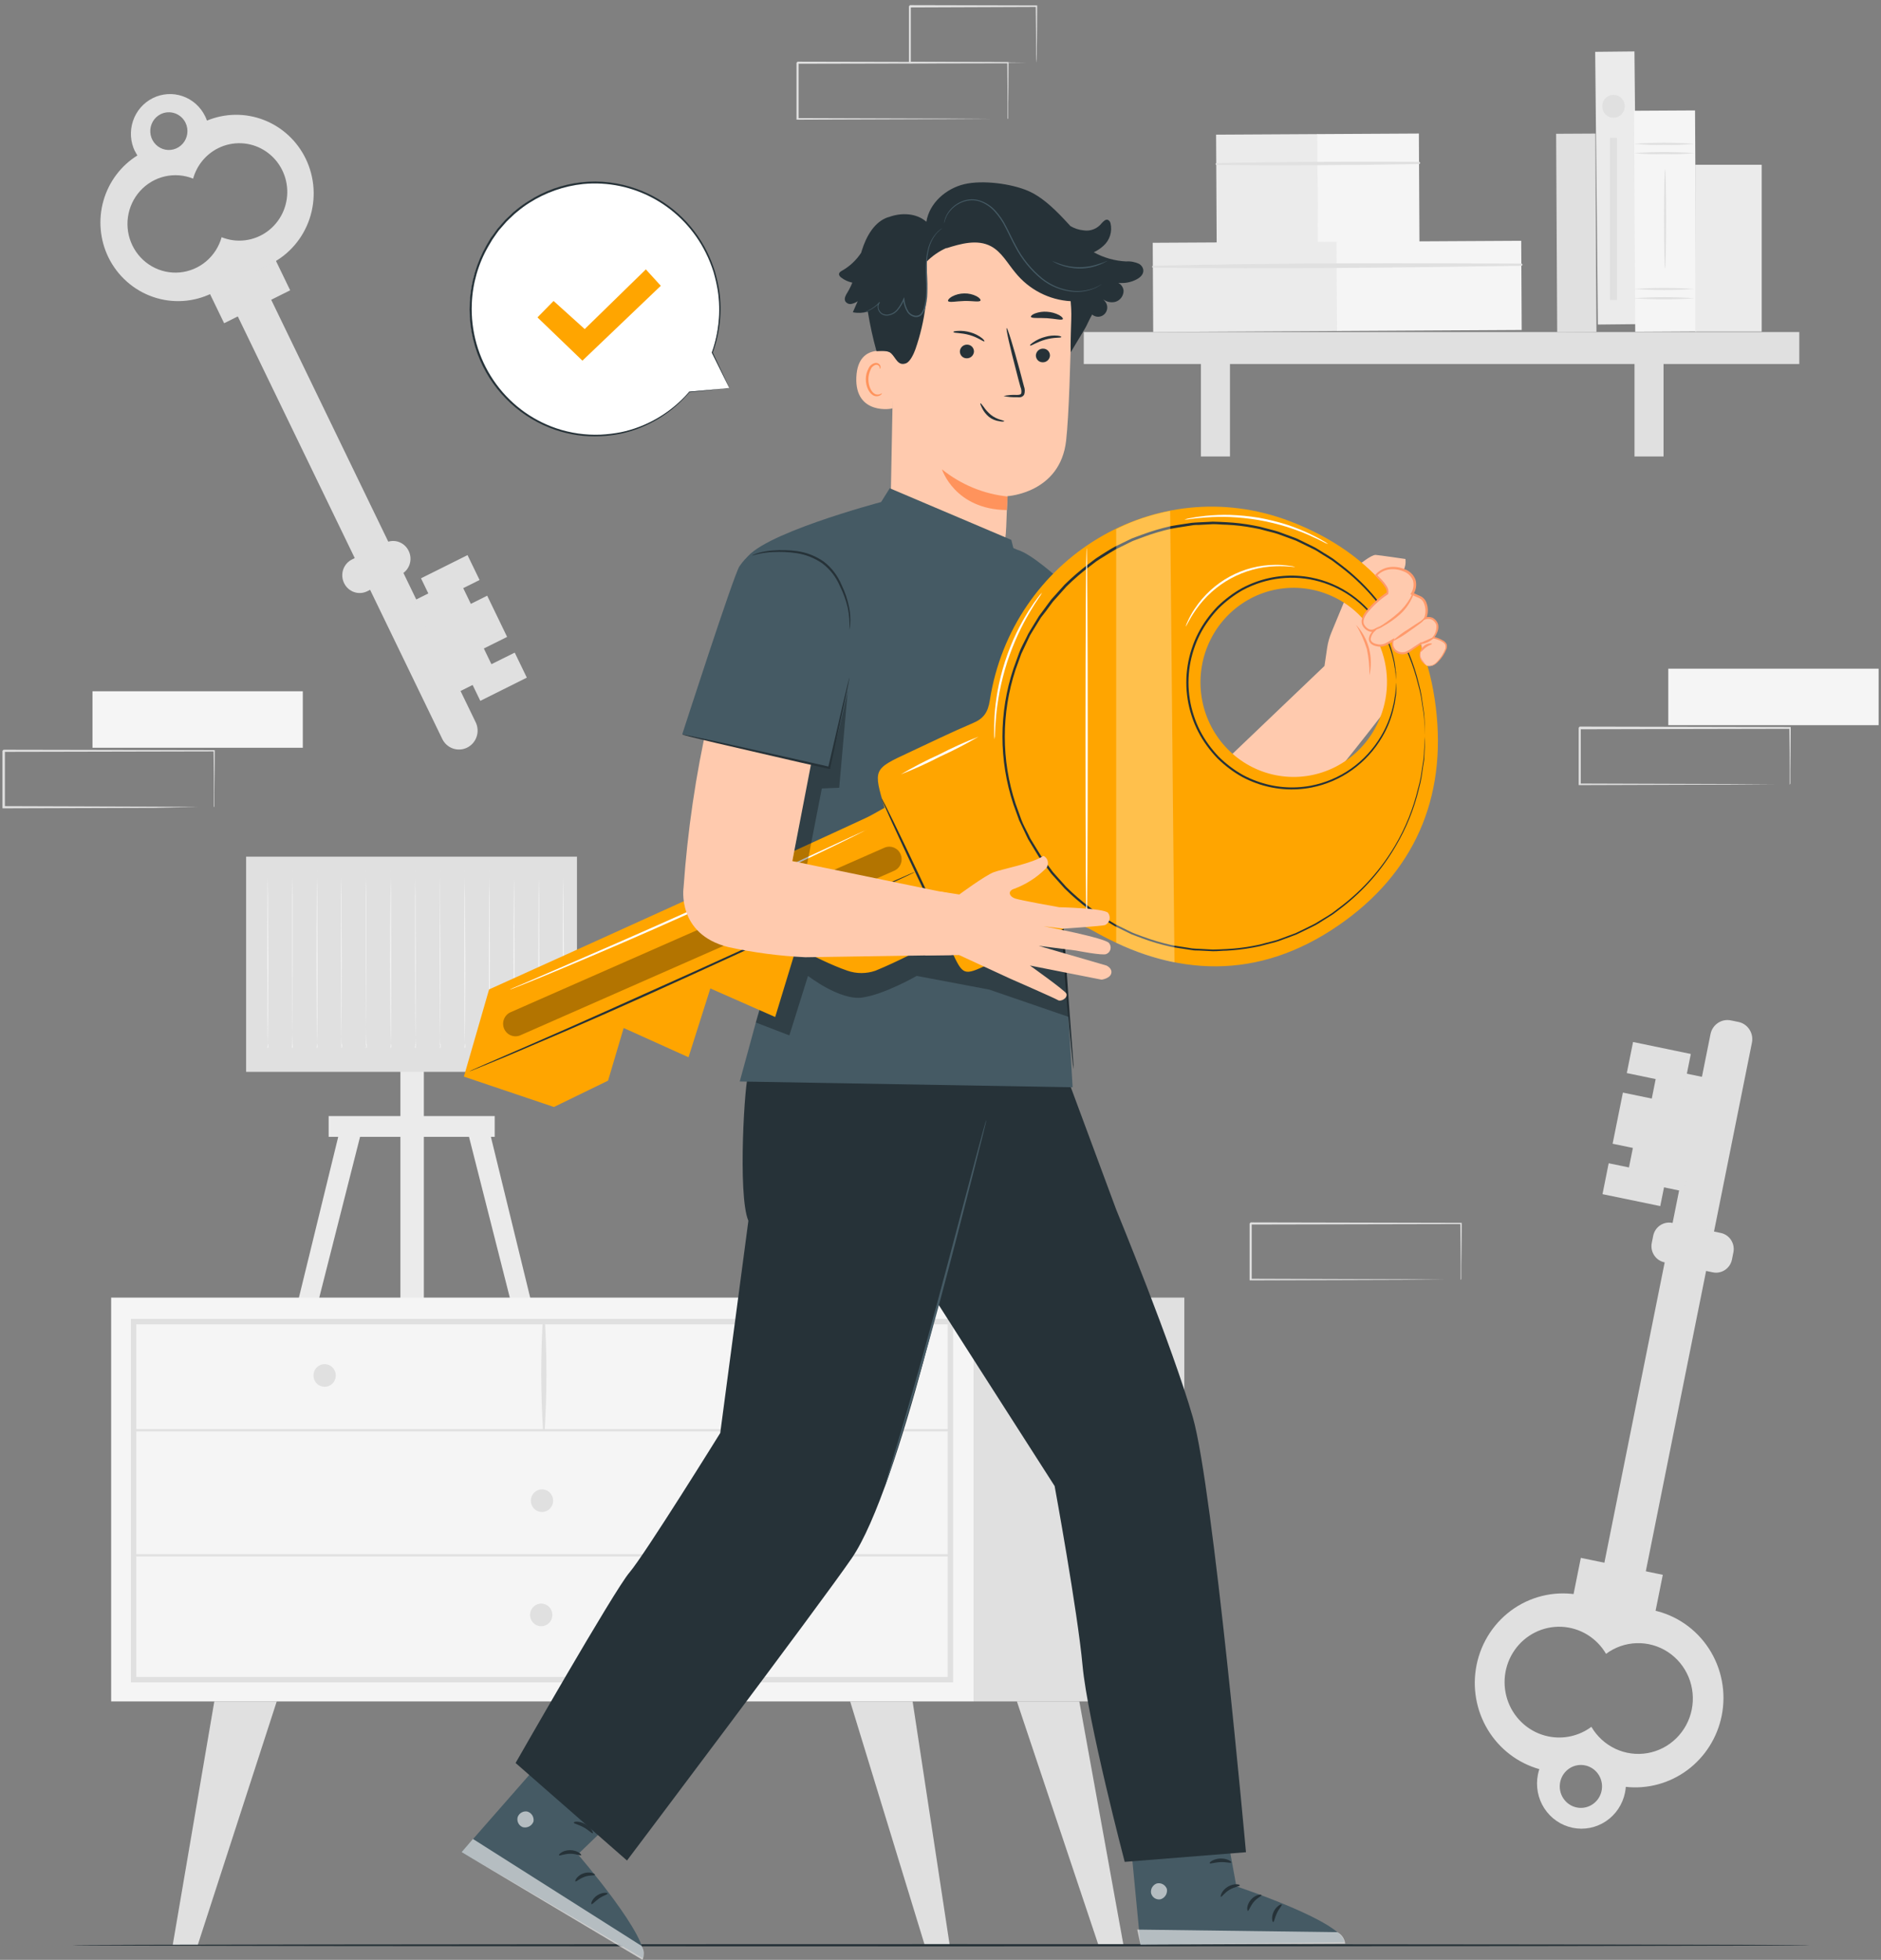 <svg width="334" height="348" viewBox="0 0 334 348" fill="none" xmlns="http://www.w3.org/2000/svg">
<rect x="0" y="0" width="334" height="348" fill="#808080" stroke="none"/>
<path d="M46.283 49.361L84.472 128.265C84.663 128.662 84.775 129.093 84.801 129.534C84.827 129.975 84.767 130.416 84.624 130.834C84.481 131.251 84.259 131.635 83.969 131.965C83.68 132.294 83.329 132.562 82.937 132.754C82.547 132.946 82.123 133.059 81.689 133.084C81.256 133.11 80.822 133.049 80.412 132.904C80.002 132.759 79.624 132.534 79.3 132.241C78.976 131.948 78.712 131.592 78.523 131.195L40.356 52.322C40.166 51.925 40.054 51.494 40.028 51.053C40.002 50.612 40.062 50.17 40.205 49.753C40.348 49.336 40.57 48.952 40.86 48.622C41.149 48.293 41.5 48.025 41.892 47.833C42.675 47.452 43.574 47.398 44.395 47.684C45.217 47.97 45.895 48.572 46.283 49.361Z" fill="#E0E0E0"/>
<path d="M73.276 106.759L81.144 123.013L85.146 121.017L77.278 104.762L73.276 106.759Z" fill="#E0E0E0"/>
<path d="M72.566 97.825C72.748 98.195 72.856 98.597 72.883 99.009C72.91 99.421 72.857 99.835 72.725 100.226C72.594 100.616 72.387 100.977 72.118 101.286C71.848 101.595 71.52 101.846 71.154 102.026L65.236 104.972C64.872 105.156 64.475 105.265 64.069 105.293C63.663 105.321 63.256 105.266 62.871 105.133C62.486 105 62.131 104.79 61.827 104.516C61.523 104.242 61.275 103.91 61.098 103.538C60.916 103.168 60.809 102.766 60.781 102.354C60.754 101.942 60.807 101.528 60.939 101.138C61.07 100.747 61.277 100.386 61.547 100.077C61.816 99.768 62.144 99.517 62.51 99.337L68.429 96.384C68.793 96.199 69.19 96.091 69.596 96.063C70.002 96.036 70.41 96.091 70.795 96.225C71.18 96.36 71.535 96.57 71.839 96.845C72.143 97.12 72.39 97.453 72.566 97.825Z" fill="#E0E0E0"/>
<path d="M85.286 124.447L93.546 120.324L91.397 115.882L87.259 117.939L85.916 115.15L90.045 113.092L86.507 105.774L83.605 107.224L82.254 104.434L85.156 102.985L83.014 98.566L74.754 102.688L85.286 124.447Z" fill="#E0E0E0"/>
<path d="M36.473 50.526L39.797 57.395L51.523 51.545L48.199 44.676L36.473 50.526Z" fill="#E0E0E0"/>
<path d="M23.96 26.823C24.089 27.092 24.235 27.352 24.397 27.602C21.475 29.422 19.327 32.282 18.373 35.625C17.419 38.967 17.728 42.551 19.239 45.675C20.859 48.991 23.704 51.523 27.155 52.718C30.606 53.914 34.383 53.676 37.662 52.057L48.002 46.89C49.625 46.081 51.074 44.956 52.269 43.578C53.463 42.2 54.378 40.597 54.962 38.861C55.545 37.124 55.786 35.287 55.671 33.456C55.556 31.624 55.086 29.834 54.289 28.187C52.752 25.015 50.087 22.552 46.832 21.296C43.577 20.039 39.974 20.081 36.749 21.415C36.649 21.142 36.541 20.869 36.419 20.635C35.604 18.958 34.167 17.678 32.423 17.077C30.679 16.475 28.771 16.602 27.119 17.429C25.466 18.255 24.206 19.715 23.613 21.485C23.021 23.256 23.145 25.193 23.96 26.87V26.823ZM38.729 26.317C40.002 25.681 41.412 25.378 42.83 25.435C44.247 25.493 45.628 25.909 46.848 26.646C48.067 27.382 49.086 28.417 49.811 29.654C50.537 30.892 50.947 32.294 51.004 33.734C51.06 35.173 50.762 36.604 50.136 37.896C49.51 39.189 48.575 40.302 47.418 41.136C46.26 41.969 44.916 42.495 43.508 42.667C42.099 42.839 40.67 42.651 39.351 42.121C38.881 43.802 37.92 45.3 36.595 46.416C35.27 47.532 33.643 48.215 31.928 48.374C30.214 48.533 28.492 48.16 26.99 47.306C25.488 46.452 24.276 45.156 23.513 43.588C22.751 42.021 22.475 40.256 22.72 38.526C22.966 36.796 23.722 35.182 24.889 33.896C26.056 32.611 27.579 31.715 29.258 31.326C30.936 30.937 32.691 31.073 34.292 31.717C34.617 30.551 35.179 29.468 35.944 28.537C36.709 27.607 37.657 26.85 38.729 26.317ZM32.956 21.828C33.239 22.424 33.342 23.093 33.251 23.748C33.16 24.404 32.88 25.017 32.446 25.511C32.012 26.005 31.443 26.358 30.812 26.524C30.181 26.691 29.515 26.664 28.899 26.447C28.284 26.229 27.745 25.832 27.351 25.304C26.957 24.776 26.726 24.142 26.687 23.481C26.648 22.82 26.803 22.163 27.132 21.591C27.461 21.019 27.949 20.559 28.535 20.269C29.325 19.882 30.234 19.829 31.063 20.121C31.892 20.413 32.572 21.027 32.956 21.828Z" fill="#E0E0E0"/>
<path d="M291.141 284.471L311.083 185.141C311.422 183.454 310.349 181.807 308.688 181.464L307.349 181.187C305.687 180.843 304.066 181.932 303.727 183.618L283.785 282.948C283.447 284.635 284.519 286.282 286.181 286.625L287.52 286.902C289.181 287.246 290.803 286.157 291.141 284.471Z" fill="#E0E0E0"/>
<path d="M298.936 211.552L302.988 191.37L298.016 190.341L293.964 210.523L298.936 211.552Z" fill="#E0E0E0"/>
<path d="M307.536 223.644L307.791 222.376C308.109 220.795 307.103 219.251 305.546 218.929L296.949 217.148C295.391 216.826 293.871 217.846 293.553 219.427L293.298 220.695C292.98 222.276 293.986 223.82 295.543 224.143L304.14 225.923C305.698 226.246 307.218 225.225 307.536 223.644Z" fill="#E0E0E0"/>
<path d="M300.231 187.149L289.975 185.022L288.862 190.539L293.99 191.607L293.299 195.067L288.171 194.007L286.344 203.086L289.944 203.834L289.246 207.295L285.646 206.554L284.548 212.041L294.804 214.16L300.231 187.149Z" fill="#E0E0E0"/>
<path d="M293.542 288.164L295.255 279.634L280.7 276.623L278.988 285.152L293.542 288.164Z" fill="#E0E0E0"/>
<path d="M288.547 318.299C288.616 317.965 288.662 317.626 288.686 317.286C292.562 317.709 296.455 316.65 299.603 314.316C302.752 311.981 304.93 308.539 305.712 304.661C306.541 300.53 305.72 296.235 303.429 292.719C301.139 289.203 297.567 286.754 293.499 285.911L280.649 283.253C278.634 282.837 276.559 282.827 274.541 283.225C272.524 283.622 270.603 284.42 268.888 285.571C267.174 286.722 265.7 288.205 264.55 289.935C263.4 291.665 262.597 293.607 262.187 295.652C261.393 299.594 262.103 303.694 264.171 307.125C266.24 310.556 269.515 313.062 273.333 314.137C273.232 314.452 273.148 314.772 273.08 315.096C272.873 316.127 272.867 317.189 273.065 318.222C273.262 319.255 273.658 320.239 274.229 321.117C274.801 321.995 275.537 322.749 276.397 323.338C277.256 323.927 278.22 324.339 279.236 324.549C281.287 324.974 283.421 324.554 285.167 323.382C286.913 322.209 288.129 320.381 288.547 318.299ZM274.914 308.324C273.334 307.997 271.859 307.274 270.623 306.222C269.387 305.17 268.429 303.821 267.837 302.298C267.245 300.774 267.037 299.125 267.231 297.5C267.426 295.874 268.018 294.324 268.952 292.989C269.887 291.654 271.135 290.578 272.583 289.857C274.031 289.136 275.634 288.793 277.245 288.86C278.857 288.927 280.427 289.402 281.812 290.241C283.197 291.08 284.354 292.257 285.178 293.665C286.755 292.492 288.646 291.831 290.6 291.769C292.555 291.707 294.482 292.247 296.129 293.318C297.775 294.389 299.064 295.941 299.825 297.77C300.587 299.598 300.785 301.618 300.395 303.563C300.004 305.509 299.043 307.288 297.637 308.668C296.231 310.049 294.447 310.965 292.519 311.296C290.591 311.627 288.609 311.358 286.834 310.524C285.059 309.691 283.575 308.331 282.575 306.625C281.486 307.435 280.241 308.004 278.922 308.297C277.602 308.59 276.237 308.599 274.914 308.324ZM277.033 316.444C277.182 315.706 277.543 315.028 278.071 314.498C278.598 313.968 279.269 313.609 279.998 313.466C280.727 313.323 281.481 313.402 282.166 313.695C282.85 313.987 283.434 314.478 283.843 315.107C284.252 315.736 284.468 316.474 284.464 317.228C284.46 317.982 284.236 318.718 283.82 319.342C283.404 319.966 282.815 320.452 282.128 320.736C281.44 321.021 280.685 321.092 279.958 320.941C278.983 320.738 278.127 320.15 277.578 319.307C277.03 318.464 276.834 317.434 277.033 316.444Z" fill="#E0E0E0"/>
<path d="M283.285 23.719L276.315 23.757L276.503 58.966L283.473 58.928L283.285 23.719Z" fill="#E0E0E0"/>
<path d="M233.982 23.811L215.935 23.91L216.039 43.345L234.085 43.246L233.982 23.811Z" fill="#EBEBEB"/>
<path d="M251.944 23.712L233.897 23.811L234 43.247L252.047 43.148L251.944 23.712Z" fill="#F5F5F5"/>
<path d="M215.96 29.293C227.956 29.397 239.961 29.343 251.977 29.13C252.028 29.13 252.077 29.109 252.113 29.073C252.149 29.036 252.169 28.986 252.169 28.935C252.169 28.883 252.149 28.834 252.113 28.797C252.077 28.761 252.028 28.74 251.977 28.74C239.987 28.67 227.958 28.74 215.968 28.958C215.93 28.966 215.896 28.988 215.872 29.018C215.848 29.049 215.835 29.087 215.835 29.126C215.835 29.165 215.848 29.203 215.872 29.233C215.896 29.264 215.93 29.285 215.968 29.293H215.96Z" fill="#E0E0E0"/>
<path d="M237.477 42.931L204.684 43.111L204.768 58.954L237.561 58.774L237.477 42.931Z" fill="#EBEBEB"/>
<path d="M270.115 42.752L237.322 42.932L237.407 58.775L270.199 58.595L270.115 42.752Z" fill="#F5F5F5"/>
<path d="M204.707 47.529C226.492 47.779 248.354 47.529 270.14 47.194C270.19 47.194 270.239 47.174 270.275 47.137C270.311 47.101 270.331 47.051 270.331 46.999C270.331 46.948 270.311 46.898 270.275 46.862C270.239 46.825 270.19 46.805 270.14 46.805C248.354 46.688 226.492 46.703 204.707 47.194C204.669 47.203 204.635 47.224 204.611 47.254C204.587 47.285 204.573 47.323 204.573 47.362C204.573 47.401 204.587 47.439 204.611 47.469C204.635 47.5 204.669 47.521 204.707 47.529Z" fill="#E0E0E0"/>
<path d="M319.491 58.962H192.44V64.635H319.491V58.962Z" fill="#E0E0E0"/>
<path d="M218.401 61.689H213.243V81.055H218.401V61.689Z" fill="#E0E0E0"/>
<path d="M295.387 61.689H290.229V81.055H295.387V61.689Z" fill="#E0E0E0"/>
<path d="M290.22 9.13L283.25 9.201L283.727 57.627L290.697 57.556L290.22 9.13Z" fill="#EBEBEB"/>
<path d="M300.98 19.608L290.149 19.668L290.358 58.913L301.189 58.853L300.98 19.608Z" fill="#F5F5F5"/>
<path d="M300.906 27.181C299.106 27.372 297.295 27.434 295.487 27.369C293.681 27.434 291.873 27.372 290.075 27.181C293.681 26.932 297.3 26.932 300.906 27.181Z" fill="#E0E0E0"/>
<path d="M300.906 25.537C299.106 25.723 297.295 25.785 295.487 25.724C293.681 25.785 291.873 25.723 290.075 25.537C293.681 25.277 297.3 25.277 300.906 25.537Z" fill="#E0E0E0"/>
<path d="M300.906 52.961C297.3 53.21 293.681 53.21 290.075 52.961C293.681 52.701 297.3 52.701 300.906 52.961Z" fill="#E0E0E0"/>
<path d="M300.906 51.309C297.3 51.569 293.681 51.569 290.075 51.309C293.681 51.06 297.3 51.06 300.906 51.309Z" fill="#E0E0E0"/>
<path d="M295.663 47.716C295.556 47.716 295.471 43.758 295.471 38.871C295.471 33.985 295.556 30.026 295.663 30.026C295.771 30.026 295.848 33.985 295.848 38.871C295.848 43.758 295.763 47.716 295.663 47.716Z" fill="#E0E0E0"/>
<path d="M312.812 29.255H301.021V58.876H312.812V29.255Z" fill="#EBEBEB"/>
<path d="M288.501 18.874C288.501 19.276 288.384 19.67 288.164 20.004C287.944 20.339 287.631 20.599 287.265 20.753C286.899 20.907 286.496 20.948 286.107 20.869C285.718 20.791 285.361 20.597 285.081 20.312C284.801 20.028 284.61 19.665 284.533 19.271C284.456 18.876 284.495 18.467 284.647 18.096C284.799 17.724 285.055 17.406 285.385 17.183C285.714 16.959 286.102 16.84 286.498 16.84C287.029 16.84 287.539 17.054 287.915 17.436C288.29 17.817 288.501 18.335 288.501 18.874Z" fill="#E0E0E0"/>
<path d="M287.112 24.47H285.876V53.273H287.112V24.47Z" fill="#E0E0E0"/>
<path d="M60.814 198.761L51.986 234.874H55.556L64.721 198.761H60.814Z" fill="#EBEBEB"/>
<path d="M86.407 198.761L95.234 234.874H91.657L82.492 198.761H86.407Z" fill="#EBEBEB"/>
<path d="M75.261 188.942H71.1V234.866H75.261V188.942Z" fill="#EBEBEB"/>
<path d="M102.45 152.112H43.703V190.321H102.45V152.112Z" fill="#E0E0E0"/>
<path d="M87.842 198.177H58.358V201.863H87.842V198.177Z" fill="#EBEBEB"/>
<path d="M47.611 185.334C47.647 185.566 47.659 185.801 47.649 186.035H47.572C47.511 184.165 47.465 177.977 47.465 170.636C47.465 166.21 47.465 162.204 47.511 159.258C47.511 157.832 47.511 156.663 47.557 155.806C47.557 155.427 47.557 155.115 47.557 154.871C47.544 154.762 47.544 154.652 47.557 154.543C47.57 154.652 47.57 154.762 47.557 154.871C47.557 155.115 47.557 155.427 47.557 155.806C47.557 156.663 47.557 157.832 47.603 159.258C47.603 162.204 47.603 166.21 47.649 170.636C47.649 177.977 47.603 184.165 47.542 186.035H47.465C47.49 185.797 47.539 185.562 47.611 185.334Z" fill="#F5F5F5"/>
<path d="M51.986 185.334C51.999 185.567 51.999 185.802 51.986 186.035H51.948C51.894 184.165 51.848 177.977 51.848 170.636C51.848 166.21 51.848 162.204 51.848 159.258C51.848 157.832 51.848 156.663 51.894 155.806C51.894 155.424 51.894 155.112 51.894 154.871C51.876 154.762 51.876 154.652 51.894 154.543C51.904 154.652 51.904 154.762 51.894 154.871C51.894 155.112 51.894 155.424 51.894 155.806C51.894 156.663 51.894 157.832 51.94 159.258C51.94 162.204 51.94 166.21 51.94 170.636C51.94 177.977 51.94 184.165 51.84 186.035H51.948C51.939 185.801 51.952 185.566 51.986 185.334Z" fill="#F5F5F5"/>
<path d="M56.354 185.334C56.39 185.566 56.403 185.801 56.392 186.035H56.316C56.254 184.165 56.208 177.977 56.208 170.636C56.208 166.21 56.208 162.204 56.254 159.258C56.254 157.832 56.254 156.663 56.3 155.806C56.3 155.427 56.3 155.115 56.3 154.871C56.292 154.762 56.292 154.652 56.3 154.543C56.319 154.652 56.319 154.762 56.3 154.871C56.3 155.112 56.3 155.424 56.3 155.806C56.3 156.663 56.3 157.832 56.346 159.258C56.346 162.204 56.346 166.21 56.385 170.636C56.385 177.977 56.339 184.165 56.277 186.035H56.2C56.233 185.798 56.285 185.563 56.354 185.334Z" fill="#F5F5F5"/>
<path d="M60.729 185.334C60.747 185.567 60.747 185.802 60.729 186.035H60.653C60.591 184.165 60.545 177.977 60.545 170.636C60.545 166.21 60.545 162.204 60.545 159.258C60.545 157.832 60.545 156.663 60.591 155.806C60.591 155.424 60.591 155.112 60.591 154.871C60.578 154.762 60.578 154.652 60.591 154.543C60.6 154.652 60.6 154.762 60.591 154.871C60.591 155.115 60.591 155.427 60.591 155.806C60.591 156.663 60.591 157.832 60.637 159.258C60.637 162.204 60.637 166.21 60.683 170.636C60.683 177.977 60.637 184.165 60.576 186.035H60.499C60.551 185.794 60.629 185.559 60.729 185.334Z" fill="#F5F5F5"/>
<path d="M65.097 185.334C65.134 185.566 65.15 185.8 65.143 186.035H65.059C64.998 184.165 64.959 177.977 64.959 170.636C64.959 166.21 64.959 162.204 64.959 159.258C64.959 157.832 64.959 156.663 65.005 155.806C65.005 155.424 65.005 155.112 65.005 154.871C64.995 154.762 64.995 154.652 65.005 154.543C65.024 154.652 65.024 154.762 65.005 154.871C65.005 155.112 65.005 155.424 65.005 155.806C65.005 156.663 65.005 157.832 65.051 159.258C65.051 162.204 65.051 166.21 65.051 170.636C65.051 177.977 65.005 184.165 64.951 186.035H64.867C64.93 185.797 65.007 185.563 65.097 185.334Z" fill="#F5F5F5"/>
<path d="M69.473 185.334C69.496 185.567 69.496 185.802 69.473 186.035H69.396C69.335 184.165 69.288 177.977 69.288 170.636C69.288 166.21 69.288 162.204 69.335 159.258C69.335 157.832 69.335 156.663 69.381 155.806C69.381 155.427 69.381 155.115 69.381 154.871C69.367 154.762 69.367 154.652 69.381 154.543C69.394 154.652 69.394 154.762 69.381 154.871C69.381 155.115 69.381 155.427 69.381 155.806C69.381 156.663 69.381 157.832 69.427 159.258C69.427 162.204 69.427 166.21 69.473 170.636C69.473 177.977 69.427 184.165 69.365 186.035H69.288C69.326 185.796 69.388 185.561 69.473 185.334Z" fill="#F5F5F5"/>
<path d="M73.848 185.334C73.874 185.567 73.887 185.801 73.887 186.035H73.802C73.741 184.165 73.703 177.977 73.703 170.636C73.703 166.21 73.703 162.204 73.703 159.258C73.703 157.832 73.741 156.663 73.749 155.806C73.749 155.424 73.749 155.112 73.749 154.871C73.73 154.762 73.73 154.652 73.749 154.543C73.759 154.652 73.759 154.762 73.749 154.871C73.749 155.112 73.749 155.424 73.749 155.806C73.749 156.663 73.749 157.832 73.795 159.258C73.795 162.204 73.795 166.21 73.833 170.636C73.833 177.977 73.795 184.165 73.733 186.035H73.649C73.693 185.795 73.76 185.561 73.848 185.334Z" fill="#F5F5F5"/>
<path d="M78.216 185.334C78.252 185.566 78.265 185.801 78.254 186.035H78.178C78.116 184.165 78.07 177.977 78.07 170.636C78.07 166.21 78.07 162.204 78.116 159.258C78.116 157.832 78.116 156.663 78.162 155.806C78.162 155.427 78.162 155.115 78.162 154.871C78.154 154.762 78.154 154.652 78.162 154.543C78.176 154.652 78.176 154.762 78.162 154.871C78.162 155.112 78.162 155.424 78.162 155.806C78.162 156.663 78.162 157.832 78.162 159.258C78.162 162.204 78.162 166.21 78.208 170.636C78.208 177.977 78.162 184.165 78.101 186.035H78.024C78.07 185.797 78.134 185.562 78.216 185.334Z" fill="#F5F5F5"/>
<path d="M82.592 185.334C82.622 185.566 82.635 185.801 82.63 186.035H82.553C82.492 184.165 82.446 177.977 82.446 170.636C82.446 166.21 82.446 162.204 82.484 159.258C82.484 157.832 82.522 156.663 82.53 155.806C82.53 155.424 82.53 155.112 82.53 154.871C82.512 154.762 82.512 154.652 82.53 154.543C82.539 154.652 82.539 154.762 82.53 154.871C82.53 155.112 82.53 155.424 82.53 155.806C82.53 156.663 82.53 157.832 82.576 159.258C82.576 162.204 82.576 166.21 82.622 170.636C82.622 177.977 82.576 184.165 82.515 186.035H82.438C82.466 185.797 82.517 185.562 82.592 185.334Z" fill="#F5F5F5"/>
<path d="M86.96 185.334C86.996 185.566 87.012 185.8 87.005 186.035H86.921C86.86 184.165 86.814 177.977 86.814 170.636C86.814 166.21 86.852 162.204 86.86 159.258C86.86 157.832 86.898 156.663 86.906 155.806C86.906 155.424 86.906 155.112 86.906 154.871C86.896 154.762 86.896 154.652 86.906 154.543C86.924 154.652 86.924 154.762 86.906 154.871C86.906 155.112 86.906 155.424 86.906 155.806C86.906 156.663 86.906 157.832 86.952 159.258C86.952 162.204 86.952 166.21 86.99 170.636C86.99 177.977 86.944 184.165 86.89 186.035H86.806C86.844 185.799 86.895 185.564 86.96 185.334Z" fill="#F5F5F5"/>
<path d="M91.335 185.334C91.366 185.566 91.379 185.801 91.373 186.035H91.297C91.235 184.165 91.189 177.977 91.189 170.636C91.189 166.21 91.189 162.204 91.235 159.258C91.235 157.832 91.235 156.663 91.281 155.806C91.281 155.427 91.281 155.115 91.281 154.871C91.268 154.762 91.268 154.652 91.281 154.543C91.29 154.652 91.29 154.762 91.281 154.871C91.281 155.115 91.281 155.427 91.281 155.806C91.281 156.663 91.281 157.832 91.327 159.258C91.327 162.204 91.327 166.21 91.373 170.636C91.373 177.977 91.327 184.165 91.266 186.035H91.189C91.214 185.797 91.263 185.562 91.335 185.334Z" fill="#F5F5F5"/>
<path d="M95.703 185.334C95.728 185.567 95.741 185.801 95.741 186.035H95.703C95.641 184.165 95.603 177.977 95.603 170.636C95.603 166.21 95.603 162.204 95.641 159.258C95.641 157.832 95.641 156.663 95.687 155.806C95.687 155.424 95.687 155.112 95.687 154.871C95.669 154.762 95.669 154.652 95.687 154.543C95.698 154.652 95.698 154.762 95.687 154.871C95.687 155.112 95.687 155.424 95.687 155.806C95.687 156.663 95.687 157.832 95.734 159.258C95.734 162.204 95.734 166.21 95.772 170.636C95.772 177.977 95.734 184.165 95.672 186.035H95.703C95.681 185.802 95.681 185.567 95.703 185.334Z" fill="#F5F5F5"/>
<path d="M100.078 185.334C100.114 185.566 100.127 185.801 100.117 186.035H100.04C99.979 184.165 99.933 177.977 99.933 170.636C99.933 166.21 99.933 162.204 99.979 159.258C99.979 157.832 99.979 156.663 100.025 155.806C100.025 155.427 100.025 155.115 100.025 154.871C100.016 154.762 100.016 154.652 100.025 154.543C100.038 154.652 100.038 154.762 100.025 154.871C100.025 155.115 100.025 155.427 100.025 155.806C100.025 156.663 100.025 157.832 100.071 159.258C100.071 162.204 100.071 166.21 100.117 170.636C100.117 177.977 100.071 184.165 100.009 186.035H99.933C99.963 185.798 100.012 185.563 100.078 185.334Z" fill="#F5F5F5"/>
<path d="M172.881 230.409H19.738V302.113H172.881V230.409Z" fill="#F5F5F5"/>
<path d="M169.234 298.731H23.246V234.188H169.234V298.731ZM24.198 297.764H168.282V235.155H24.198V297.764Z" fill="#E0E0E0"/>
<path d="M210.295 230.409H172.881V302.113H210.295V230.409Z" fill="#E0E0E0"/>
<path d="M23.722 254.162H168.758C168.809 254.162 168.858 254.141 168.894 254.105C168.93 254.068 168.95 254.019 168.95 253.967C168.95 253.915 168.93 253.866 168.894 253.829C168.858 253.793 168.809 253.772 168.758 253.772H23.722C23.671 253.772 23.622 253.793 23.586 253.829C23.55 253.866 23.53 253.915 23.53 253.967C23.53 254.019 23.55 254.068 23.586 254.105C23.622 254.141 23.671 254.162 23.722 254.162Z" fill="#E0E0E0"/>
<path d="M96.716 253.967C97.116 247.48 97.131 240.974 96.762 234.484C96.753 234.438 96.729 234.397 96.693 234.367C96.657 234.338 96.613 234.321 96.566 234.321C96.52 234.321 96.475 234.338 96.44 234.367C96.404 234.397 96.38 234.438 96.371 234.484C96.001 240.974 96.019 247.48 96.424 253.967C96.424 254.006 96.44 254.044 96.467 254.072C96.495 254.099 96.532 254.115 96.57 254.115C96.609 254.115 96.646 254.099 96.673 254.072C96.701 254.044 96.716 254.006 96.716 253.967Z" fill="#E0E0E0"/>
<path d="M135.75 244.226C135.75 244.622 135.634 245.009 135.418 245.339C135.201 245.668 134.893 245.925 134.532 246.076C134.172 246.228 133.775 246.268 133.393 246.19C133.01 246.113 132.658 245.922 132.382 245.642C132.106 245.362 131.919 245.005 131.842 244.617C131.766 244.228 131.805 243.825 131.955 243.46C132.104 243.094 132.357 242.781 132.681 242.561C133.006 242.341 133.387 242.223 133.777 242.223C134.3 242.225 134.801 242.437 135.17 242.812C135.54 243.187 135.748 243.695 135.75 244.226Z" fill="#E0E0E0"/>
<path d="M59.624 244.226C59.626 244.624 59.511 245.013 59.294 245.345C59.077 245.677 58.769 245.936 58.407 246.089C58.045 246.242 57.647 246.283 57.262 246.207C56.877 246.13 56.524 245.939 56.246 245.658C55.968 245.377 55.779 245.019 55.702 244.629C55.625 244.239 55.663 243.834 55.813 243.466C55.963 243.098 56.217 242.784 56.542 242.563C56.868 242.341 57.252 242.223 57.644 242.223C58.167 242.223 58.67 242.434 59.041 242.809C59.413 243.185 59.622 243.694 59.624 244.226Z" fill="#E0E0E0"/>
<path d="M98.221 266.459C98.222 266.857 98.107 267.247 97.891 267.579C97.674 267.91 97.365 268.169 97.003 268.322C96.642 268.476 96.243 268.517 95.859 268.44C95.474 268.363 95.12 268.172 94.843 267.892C94.565 267.611 94.375 267.253 94.298 266.862C94.221 266.472 94.26 266.067 94.41 265.7C94.559 265.332 94.813 265.017 95.139 264.796C95.465 264.575 95.848 264.457 96.24 264.457C96.764 264.457 97.267 264.667 97.638 265.043C98.009 265.418 98.219 265.927 98.221 266.459Z" fill="#E0E0E0"/>
<path d="M38.054 302.113L30.661 345.411H35.098L49.138 302.113H38.054Z" fill="#E0E0E0"/>
<path d="M162.049 302.113L168.636 345.411H164.206L150.957 302.113H162.049Z" fill="#E0E0E0"/>
<path d="M191.649 302.113L199.494 345.411H195.058L180.565 302.113H191.649Z" fill="#E0E0E0"/>
<path d="M98.082 286.753C98.082 287.151 97.966 287.54 97.748 287.87C97.53 288.201 97.22 288.459 96.858 288.611C96.496 288.763 96.097 288.802 95.713 288.724C95.328 288.646 94.975 288.453 94.699 288.172C94.422 287.89 94.234 287.531 94.159 287.14C94.083 286.749 94.123 286.345 94.274 285.978C94.425 285.61 94.681 285.297 95.007 285.077C95.334 284.857 95.718 284.74 96.11 284.742C96.369 284.742 96.626 284.794 96.866 284.895C97.106 284.996 97.324 285.145 97.507 285.331C97.691 285.518 97.836 285.74 97.934 285.984C98.033 286.228 98.084 286.489 98.082 286.753Z" fill="#E0E0E0"/>
<path d="M23.722 276.364H168.758C168.809 276.364 168.858 276.344 168.894 276.307C168.93 276.271 168.95 276.221 168.95 276.169C168.95 276.118 168.93 276.068 168.894 276.032C168.858 275.995 168.809 275.975 168.758 275.975H23.722C23.671 275.975 23.622 275.995 23.586 276.032C23.55 276.068 23.53 276.118 23.53 276.169C23.53 276.221 23.55 276.271 23.586 276.307C23.622 276.344 23.671 276.364 23.722 276.364Z" fill="#E0E0E0"/>
<path d="M333.577 118.734H296.231V128.764H333.577V118.734Z" fill="#F5F5F5"/>
<path d="M317.786 139.331C317.783 139.271 317.783 139.212 317.786 139.152V138.638C317.786 138.162 317.786 137.508 317.786 136.658C317.786 134.928 317.786 132.442 317.725 129.302L317.84 129.418L280.495 129.496L280.687 129.302V131.85C280.687 132.699 280.687 133.549 280.687 134.383V139.316L280.503 139.129L307.116 139.214L314.969 139.269H317.096H317.648H317.848C317.848 139.269 317.794 139.269 317.679 139.269H317.142H315.061L307.247 139.323L280.503 139.409H280.318V139.222C280.318 137.612 280.318 135.967 280.318 134.289V129.208L280.51 129.013L317.856 129.091H317.971V129.208C317.971 132.38 317.925 134.889 317.909 136.635C317.909 137.469 317.909 138.123 317.909 138.583C317.909 138.786 317.909 138.949 317.909 139.082C317.909 139.214 317.794 139.339 317.786 139.331Z" fill="#E0E0E0"/>
<path d="M259.37 227.268C259.363 227.209 259.363 227.149 259.37 227.089V226.575C259.37 226.099 259.37 225.445 259.37 224.595C259.37 222.865 259.331 220.379 259.301 217.239L259.423 217.355L222.078 217.433C222.163 217.348 221.886 217.628 222.262 217.239V227.253L222.07 227.066L248.684 227.151L256.545 227.206H258.671H259.224H259.423H259.247H258.717H256.629L248.815 227.26L222.07 227.346H221.886V217.254C222.27 216.864 221.994 217.145 222.086 217.059L259.431 217.137H259.546V217.254C259.546 220.426 259.493 222.935 259.477 224.681C259.477 225.515 259.477 226.169 259.477 226.629C259.477 226.832 259.477 226.995 259.477 227.128C259.446 227.178 259.41 227.225 259.37 227.268Z" fill="#E0E0E0"/>
<path d="M53.767 122.748H16.422V132.777H53.767V122.748Z" fill="#F5F5F5"/>
<path d="M37.977 143.345C37.971 143.283 37.971 143.22 37.977 143.158C37.977 143.025 37.977 142.854 37.977 142.643C37.977 142.176 37.977 141.513 37.977 140.672C37.977 138.942 37.977 136.448 37.916 133.307L38.031 133.424L0.685 133.502C0.77 133.416 0.493 133.697 0.87 133.307V143.337L0.685 143.142L27.299 143.228L35.152 143.282H37.278H37.831C37.897 143.272 37.965 143.272 38.031 143.282H37.854H37.324H35.236L27.384 143.446L0.639 143.532H0.44V133.315C0.816 132.933 0.547 133.214 0.632 133.128L37.977 133.198H38.13V133.315C38.13 136.487 38.084 138.996 38.069 140.75C38.069 141.584 38.069 142.23 38.069 142.698C38.069 142.901 38.069 143.064 38.069 143.189C38.042 143.243 38.011 143.295 37.977 143.345Z" fill="#E0E0E0"/>
<path d="M178.914 21.157C178.907 21.098 178.907 21.038 178.914 20.978V20.464C178.914 19.989 178.914 19.334 178.914 18.492C178.914 16.754 178.876 14.268 178.853 11.128L178.968 11.245L141.623 11.323C141.707 11.237 141.431 11.518 141.807 11.128V21.157L141.623 20.971L168.236 21.056L176.089 21.111H178.216H178.768H178.968H178.791H178.262H176.174L168.367 21.157L141.623 21.251H141.431V11.143L141.623 10.949L178.968 11.027H179.083V11.143C179.083 14.315 179.037 16.825 179.022 18.578C179.022 19.404 179.022 20.059 179.022 20.518V21.017C178.99 21.067 178.954 21.114 178.914 21.157Z" fill="#E0E0E0"/>
<path d="M183.981 11.127C183.97 11.066 183.97 11.002 183.981 10.94C183.981 10.792 183.981 10.621 183.981 10.403C183.981 9.912 183.981 9.242 183.981 8.392C183.981 6.639 183.942 4.153 183.911 1.098L184.05 1.238L161.543 1.324C161.366 1.495 161.765 1.09 161.727 1.129V6.288C161.727 7.963 161.727 9.592 161.727 11.151L161.543 10.972L177.594 11.057L182.276 11.104H183.535H183.988C183.853 11.115 183.717 11.115 183.581 11.104H182.353L177.747 11.159L161.573 11.244H161.397V11.057C161.397 9.499 161.397 7.87 161.397 6.194V1.106C161.351 1.145 161.758 0.739 161.589 0.911L184.027 0.965H184.165V1.106C184.165 4.223 184.111 6.709 184.096 8.486C184.096 9.319 184.096 9.982 184.057 10.465C184.019 10.948 183.981 11.135 183.981 11.127Z" fill="#E0E0E0"/>
<path d="M321.325 345.411C321.325 345.528 252.238 345.613 167.1 345.613C81.962 345.613 12.86 345.528 12.86 345.411C12.86 345.294 81.901 345.208 167.1 345.208C252.3 345.208 321.325 345.302 321.325 345.411Z" fill="#263238"/>
<path d="M129.479 68.89L126.408 62.609C128.316 57.332 128.211 51.522 126.114 46.321C124.017 41.119 120.079 36.902 115.074 34.498C110.07 32.094 104.361 31.678 99.069 33.33C93.777 34.983 89.286 38.586 86.478 43.429C83.669 48.273 82.747 54.008 83.893 59.507C85.038 65.006 88.168 69.871 92.668 73.147C97.167 76.421 102.711 77.87 108.208 77.206C113.706 76.542 118.76 73.815 122.378 69.56L129.479 68.89Z" fill="white"/>
<path d="M129.479 68.89L129.033 68.945L127.698 69.093L122.409 69.654C122.389 69.653 122.37 69.645 122.355 69.633C122.34 69.62 122.329 69.603 122.324 69.584C122.324 69.584 122.324 69.584 122.324 69.537L122.455 69.623C120.056 72.471 116.995 74.667 113.55 76.013C112.49 76.428 111.399 76.756 110.288 76.995C109.078 77.243 107.851 77.396 106.619 77.454C103.915 77.584 101.211 77.206 98.643 76.34C95.695 75.343 92.984 73.734 90.682 71.615C88.38 69.497 86.537 66.915 85.271 64.035C83.853 60.767 83.216 57.205 83.41 53.639C83.605 50.073 84.626 46.605 86.391 43.516L87.098 42.323L87.911 41.201L88.318 40.64L88.763 40.126L89.669 39.097C89.976 38.77 90.322 38.474 90.652 38.162C90.967 37.841 91.303 37.541 91.657 37.266C92.347 36.698 93.073 36.178 93.83 35.707C96.662 33.887 99.867 32.746 103.199 32.372C106.531 31.998 109.903 32.4 113.059 33.548C118.498 35.494 122.98 39.506 125.564 44.739C126.115 45.862 126.58 47.027 126.953 48.223C127.276 49.349 127.533 50.494 127.721 51.652C128.243 55.353 127.842 59.129 126.554 62.632V62.578C127.521 64.627 128.274 66.209 128.78 67.292C129.026 67.807 129.21 68.212 129.341 68.493C129.471 68.773 129.525 68.89 129.525 68.89C129.525 68.89 129.44 68.742 129.31 68.477L128.703 67.269L126.4 62.64C126.397 62.631 126.395 62.622 126.395 62.613C126.395 62.603 126.397 62.594 126.4 62.585C127.637 59.094 128.003 55.346 127.467 51.675C127.279 50.533 127.023 49.404 126.7 48.293C126.326 47.112 125.862 45.963 125.31 44.856C123.306 40.84 120.156 37.53 116.271 35.358C112.387 33.185 107.948 32.25 103.533 32.676C100.152 33.035 96.896 34.173 94.014 36.003C93.269 36.474 92.556 36.994 91.88 37.562C91.53 37.834 91.197 38.128 90.882 38.443C90.567 38.754 90.23 39.042 89.923 39.37L89.032 40.383L88.587 40.889L88.188 41.435L87.42 42.542L86.722 43.718C84.929 46.821 83.916 50.325 83.774 53.919C83.57 58.761 84.924 63.539 87.629 67.531C90.335 71.523 94.247 74.514 98.773 76.052C101.307 76.908 103.973 77.29 106.642 77.182C107.858 77.123 109.069 76.977 110.265 76.745C111.381 76.511 112.477 76.188 113.543 75.779C116.958 74.473 120.003 72.331 122.409 69.544C122.424 69.53 122.445 69.522 122.466 69.522C122.488 69.522 122.508 69.53 122.524 69.544C122.534 69.56 122.539 69.577 122.539 69.595C122.539 69.613 122.534 69.631 122.524 69.646L122.447 69.537L127.69 69.077L129.056 68.96L129.479 68.89Z" fill="#263238"/>
<path d="M95.434 56.358L98.297 53.444L103.824 58.431L114.679 47.833L117.335 50.747L103.418 64.042L95.434 56.358Z" fill="#FFA500"/>
<path d="M115.938 316.421L102.612 329.264C102.612 329.264 115.784 344.53 114.126 347.687L81.962 328.874L101.844 306.196L115.938 316.421Z" fill="#455A64"/>
<g opacity="0.6">
<path d="M93.738 321.689C93.378 321.595 92.998 321.637 92.666 321.806C92.334 321.975 92.074 322.26 91.934 322.609C91.824 322.971 91.854 323.362 92.018 323.702C92.182 324.042 92.467 324.306 92.817 324.44C93.199 324.542 93.606 324.497 93.958 324.315C94.31 324.132 94.585 323.825 94.728 323.45C94.799 323.062 94.721 322.661 94.512 322.328C94.302 321.996 93.976 321.756 93.6 321.658" fill="white"/>
</g>
<g opacity="0.6">
<path d="M81.962 328.874L83.981 326.536L113.919 345.528C114.148 345.892 114.284 346.31 114.313 346.741C114.343 347.173 114.265 347.605 114.088 347.998L81.962 328.874Z" fill="white"/>
</g>
<path d="M103.203 329.412C103.103 329.56 102.289 329.147 101.23 329.162C100.17 329.178 99.357 329.583 99.257 329.427C99.157 329.272 99.933 328.523 101.222 328.523C102.512 328.523 103.325 329.303 103.203 329.412Z" fill="#263238"/>
<path d="M105.636 332.911C105.582 333.082 104.753 332.911 103.824 333.246C102.896 333.581 102.289 334.173 102.166 334.072C102.043 333.971 102.466 333.028 103.625 332.638C104.784 332.248 105.728 332.755 105.636 332.911Z" fill="#263238"/>
<path d="M105.03 338.101C104.876 338.047 105.145 337.135 106.058 336.543C106.972 335.95 107.908 336.06 107.893 336.231C107.877 336.402 107.125 336.582 106.404 337.08C105.682 337.579 105.198 338.179 105.03 338.101Z" fill="#263238"/>
<path d="M105.252 325.515C105.099 325.617 104.531 324.954 103.625 324.463C102.719 323.972 101.875 323.816 101.875 323.629C101.875 323.442 102.873 323.302 103.924 323.902C104.976 324.502 105.398 325.422 105.252 325.515Z" fill="#263238"/>
<path d="M107.355 322.219C107.317 322.281 106.657 321.993 105.82 321.206C105.315 320.745 104.869 320.221 104.492 319.647C104.268 319.309 104.068 318.955 103.893 318.587C103.779 318.375 103.696 318.146 103.648 317.909C103.612 317.734 103.637 317.552 103.718 317.393C103.799 317.234 103.931 317.108 104.093 317.036C104.237 316.978 104.393 316.955 104.547 316.969C104.702 316.982 104.851 317.032 104.984 317.114C105.184 317.237 105.365 317.389 105.521 317.566C106.288 318.367 106.845 319.35 107.141 320.426C107.373 321.027 107.416 321.686 107.263 322.312C107.164 322.312 107.11 321.603 106.718 320.567C106.485 319.965 106.181 319.395 105.813 318.868C105.591 318.564 105.347 318.277 105.083 318.011C104.807 317.707 104.523 317.527 104.316 317.621C104.108 317.714 104.231 317.683 104.239 317.824C104.274 317.998 104.333 318.166 104.415 318.322C104.578 318.669 104.757 319.007 104.953 319.335C105.288 319.89 105.674 320.412 106.104 320.894C106.849 321.712 107.409 322.133 107.355 322.219Z" fill="#263238"/>
<path d="M107.018 322.313C107.005 321.667 107.193 321.035 107.555 320.505C107.895 319.898 108.333 319.356 108.852 318.899C109.161 318.624 109.498 318.384 109.858 318.182C110.073 318.027 110.323 317.93 110.585 317.901C110.848 317.873 111.113 317.913 111.355 318.019C111.493 318.109 111.602 318.238 111.67 318.39C111.738 318.542 111.762 318.711 111.739 318.876C111.704 319.115 111.637 319.349 111.539 319.569C111.083 320.619 110.235 321.443 109.182 321.861C108.054 322.297 107.302 322.079 107.325 322.016C107.893 321.861 108.452 321.671 108.998 321.447C109.553 321.166 110.04 320.764 110.426 320.271C110.648 319.983 110.829 319.666 110.963 319.328C111.125 318.961 111.171 318.603 111.025 318.548C110.875 318.511 110.719 318.508 110.568 318.539C110.416 318.57 110.274 318.634 110.15 318.728C109.824 318.902 109.515 319.108 109.229 319.343C108.733 319.741 108.299 320.212 107.939 320.738C107.317 321.658 107.118 322.344 107.018 322.313Z" fill="#263238"/>
<path d="M216.359 317.527L219.537 334.953C219.537 334.953 238.544 341.257 238.667 344.858L202.504 345.294L199.832 317.527H216.359Z" fill="#455A64"/>
<g opacity="0.6">
<path d="M205.474 334.415C205.118 334.52 204.812 334.753 204.612 335.069C204.411 335.386 204.331 335.765 204.384 336.137C204.469 336.506 204.69 336.827 205.001 337.035C205.313 337.242 205.691 337.32 206.058 337.252C206.437 337.144 206.764 336.897 206.976 336.559C207.187 336.221 207.267 335.815 207.201 335.421C207.069 335.05 206.802 334.744 206.456 334.564C206.11 334.385 205.71 334.346 205.336 334.454" fill="white"/>
</g>
<g opacity="0.6">
<path d="M202.504 345.294L201.935 342.629L237.469 343.089C237.849 343.285 238.176 343.575 238.418 343.931C238.661 344.288 238.812 344.7 238.859 345.13L202.504 345.294Z" fill="white"/>
</g>
<path d="M220.144 334.774C220.144 334.961 219.23 335.015 218.324 335.553C217.419 336.091 216.927 336.878 216.789 336.808C216.651 336.737 216.92 335.67 218.033 335.007C219.146 334.345 220.19 334.61 220.144 334.774Z" fill="#263238"/>
<path d="M223.99 336.511C224.028 336.691 223.222 336.979 222.6 337.743C221.978 338.507 221.771 339.301 221.587 339.301C221.403 339.301 221.318 338.242 222.124 337.314C222.93 336.387 223.99 336.332 223.99 336.511Z" fill="#263238"/>
<path d="M226.078 341.289C225.916 341.328 225.686 340.4 226.177 339.411C226.669 338.421 227.521 338.031 227.597 338.187C227.674 338.343 227.129 338.873 226.738 339.691C226.346 340.509 226.262 341.273 226.078 341.289Z" fill="#263238"/>
<path d="M218.639 330.713C218.562 330.877 217.741 330.604 216.712 330.651C215.684 330.698 214.885 331.002 214.793 330.838C214.701 330.674 215.484 330.059 216.697 330.012C217.91 329.965 218.731 330.573 218.639 330.713Z" fill="#263238"/>
<path d="M132.887 190.867C132.288 191.28 130.922 212.189 132.887 216.771L127.89 254.45C127.89 254.45 114.471 276.076 111.769 279.225C109.067 282.373 91.55 313.046 91.55 313.046L111.332 330.363C111.332 330.363 145.706 284.773 151.249 276.676C159.9 264.013 170.163 216.413 170.163 216.413L171.499 192.784L132.887 190.867Z" fill="#263238"/>
<path d="M159.9 221.011C160.499 222.125 187.266 263.872 187.266 263.872C187.266 263.872 191.327 285.997 192.225 295.754C193.123 305.511 199.709 330.604 199.709 330.604L221.241 328.89C221.241 328.89 215.423 264.285 211.815 251.7C208.207 239.114 198.197 214.776 198.197 214.776L189.753 192.013L165.412 192.472L159.9 221.011Z" fill="#263238"/>
<path d="M175.137 198.863C175.109 199.092 175.063 199.319 174.999 199.541L174.539 201.458C174.116 203.157 173.51 205.549 172.773 208.471C171.238 214.402 169.181 222.592 166.755 231.601C164.329 240.61 161.957 248.746 160.153 254.583C159.247 257.505 158.503 259.867 157.965 261.488L157.344 263.358C157.281 263.578 157.199 263.792 157.098 263.997C157.136 263.772 157.193 263.55 157.267 263.334L157.82 261.441C158.319 259.765 159.017 257.404 159.885 254.497C161.619 248.637 163.938 240.509 166.371 231.5C168.804 222.491 170.923 214.355 172.512 208.393C173.28 205.471 173.94 203.086 174.4 201.38L174.93 199.478C174.986 199.269 175.055 199.063 175.137 198.863Z" fill="#455A64"/>
<path d="M241.277 100.296C241.277 100.296 243.541 98.48 244.27 98.535C245 98.589 249.559 99.26 249.559 99.26C249.559 99.26 249.843 101.208 248.538 101.847C247.504 102.268 246.405 102.503 245.291 102.541L244.209 103.32L241.277 100.296Z" fill="#FFCAAE"/>
<path d="M181.862 106.694L217.526 135.115L235.182 118.251L235.665 114.97C235.81 114.037 236.068 113.127 236.433 112.258L240.985 101.262L251.647 118.812C251.647 118.812 225.433 153.561 220.827 154.777C214.77 156.382 184.625 135.661 184.625 135.661L181.862 106.694Z" fill="#FFCAAE"/>
<path d="M240.785 110.949C241.883 112.126 242.674 113.561 243.088 115.126C243.502 116.69 243.526 118.335 243.157 119.911C243.19 118.34 243.038 116.77 242.704 115.235C242.235 113.734 241.591 112.295 240.785 110.949Z" fill="#FF9A6C"/>
<path d="M158.787 55.619L158.088 92.714C157.843 99.049 157.513 108.424 167.392 108.362C175.959 107.645 178.446 99.501 178.669 93.555C178.776 90.757 178.868 88.42 178.899 88.1C178.899 88.1 188.272 87.578 189.308 78.226C189.807 73.698 190.076 64.3 190.252 55.798C190.316 51.403 188.752 47.144 185.871 43.864C182.99 40.584 179 38.521 174.692 38.084L173.802 37.998C164.145 37.593 158.917 45.807 158.787 55.619Z" fill="#FFCAAE"/>
<path d="M178.922 88.162C174.661 87.719 170.614 86.045 167.262 83.338C167.262 83.338 169.518 90.477 178.776 90.57L178.922 88.162Z" fill="#FF935C"/>
<path d="M174.769 60.622C174.562 60.668 173.671 59.928 172.182 59.499C170.693 59.071 169.465 59.157 169.334 59.001C169.204 58.845 169.511 58.806 170.048 58.759C170.825 58.707 171.605 58.797 172.351 59.024C173.082 59.23 173.767 59.577 174.37 60.045C174.769 60.372 174.861 60.598 174.769 60.622Z" fill="#263238"/>
<path d="M172.942 62.469C172.911 62.798 172.755 63.102 172.507 63.317C172.26 63.532 171.939 63.642 171.614 63.622C171.454 63.619 171.296 63.584 171.15 63.518C171.004 63.452 170.872 63.357 170.763 63.239C170.653 63.12 170.568 62.981 170.513 62.828C170.457 62.676 170.432 62.514 170.44 62.352C170.471 62.022 170.627 61.718 170.874 61.503C171.122 61.288 171.442 61.179 171.768 61.198C171.927 61.201 172.085 61.237 172.231 61.303C172.378 61.368 172.509 61.463 172.619 61.582C172.728 61.7 172.813 61.84 172.869 61.992C172.924 62.144 172.949 62.306 172.942 62.469Z" fill="#263238"/>
<path d="M178.193 70.316C178.962 70.153 179.749 70.09 180.534 70.129C180.902 70.129 181.255 70.09 181.34 69.841C181.406 69.464 181.358 69.075 181.202 68.727C180.948 67.807 180.687 66.841 180.434 65.82C179.336 61.682 178.584 58.299 178.745 58.253C178.907 58.206 179.935 61.534 181.048 65.664L181.816 68.586C181.998 69.055 182.014 69.572 181.862 70.051C181.795 70.175 181.702 70.282 181.589 70.364C181.476 70.447 181.346 70.502 181.209 70.527C181.003 70.553 180.794 70.553 180.588 70.527C179.784 70.563 178.979 70.492 178.193 70.316Z" fill="#263238"/>
<path d="M174.101 53.359C173.94 53.702 172.712 53.405 171.223 53.444C169.733 53.483 168.513 53.779 168.344 53.444C168.275 53.281 168.513 52.969 169.027 52.665C169.701 52.301 170.452 52.108 171.215 52.104C171.976 52.083 172.73 52.255 173.41 52.603C173.925 52.883 174.17 53.195 174.101 53.359Z" fill="#263238"/>
<path d="M188.725 56.655C188.548 56.928 187.35 56.585 185.892 56.499C184.433 56.413 183.205 56.569 183.059 56.265C182.998 56.125 183.244 55.876 183.758 55.665C184.454 55.404 185.198 55.3 185.938 55.361C186.682 55.407 187.408 55.609 188.072 55.953C188.586 56.25 188.794 56.53 188.725 56.655Z" fill="#263238"/>
<path d="M158.856 62.765C158.695 62.679 152.331 60.263 152.055 67.012C151.778 73.761 158.51 72.654 158.533 72.467C158.557 72.28 158.856 62.765 158.856 62.765Z" fill="#FFCAAE"/>
<path d="M156.607 69.817C156.607 69.817 156.484 69.895 156.284 69.981C156.006 70.094 155.695 70.094 155.417 69.981C154.726 69.692 154.181 68.531 154.196 67.316C154.203 66.737 154.337 66.167 154.588 65.648C154.659 65.439 154.779 65.25 154.938 65.1C155.098 64.949 155.291 64.84 155.501 64.783C155.636 64.752 155.776 64.77 155.898 64.834C156.021 64.899 156.117 65.004 156.169 65.133C156.254 65.321 156.169 65.453 156.238 65.469C156.307 65.484 156.384 65.359 156.346 65.079C156.315 64.912 156.229 64.76 156.1 64.65C155.922 64.5 155.693 64.427 155.463 64.448C155.188 64.492 154.929 64.607 154.71 64.782C154.491 64.956 154.319 65.185 154.212 65.445C153.906 66.017 153.743 66.657 153.736 67.308C153.736 68.672 154.358 69.973 155.271 70.3C155.448 70.361 155.636 70.379 155.821 70.355C156.005 70.331 156.182 70.264 156.338 70.16C156.584 69.981 156.63 69.833 156.607 69.817Z" fill="#FF935C"/>
<path d="M178.315 74.797C178.315 74.618 177.041 74.563 175.913 73.636C175.432 73.228 175.009 72.757 174.654 72.233C174.354 71.828 174.147 71.579 174.086 71.618C174.024 71.657 174.124 71.953 174.347 72.397C174.641 73.024 175.069 73.578 175.598 74.018C176.14 74.447 176.788 74.716 177.471 74.797C177.985 74.922 178.308 74.852 178.315 74.797Z" fill="#263238"/>
<path d="M188.433 59.874C188.279 60.022 187.143 59.874 185.646 60.294C184.149 60.715 183.144 61.417 182.96 61.362C182.775 61.307 183.013 61.113 183.451 60.793C184.098 60.344 184.818 60.015 185.577 59.819C186.304 59.604 187.065 59.533 187.819 59.609C188.318 59.671 188.51 59.772 188.433 59.874Z" fill="#263238"/>
<path d="M186.437 63.178C186.406 63.507 186.25 63.811 186.002 64.026C185.755 64.242 185.434 64.351 185.109 64.331C184.949 64.328 184.791 64.293 184.645 64.227C184.499 64.161 184.367 64.066 184.258 63.948C184.148 63.829 184.063 63.69 184.008 63.538C183.952 63.385 183.927 63.223 183.934 63.061C183.966 62.731 184.122 62.427 184.369 62.212C184.617 61.997 184.937 61.888 185.262 61.907C185.422 61.91 185.58 61.946 185.726 62.012C185.873 62.078 186.004 62.173 186.114 62.291C186.223 62.409 186.308 62.549 186.364 62.701C186.419 62.853 186.444 63.016 186.437 63.178Z" fill="#263238"/>
<path d="M202.987 47.786C202.882 47.406 202.637 47.08 202.304 46.875C201.573 46.519 200.763 46.363 199.955 46.423C197.945 46.326 195.982 45.77 194.213 44.794C194.848 44.502 195.434 44.11 195.948 43.633C196.492 43.148 196.895 42.522 197.114 41.821C197.334 41.121 197.36 40.373 197.192 39.658C197.165 39.524 197.108 39.398 197.025 39.29C196.943 39.182 196.837 39.095 196.716 39.035C196.309 38.895 195.948 39.292 195.641 39.612C195.267 40.099 194.772 40.476 194.206 40.703C193.641 40.931 193.026 41.001 192.425 40.905C191.584 40.829 190.771 40.563 190.045 40.126L189.968 40.032L189.032 39.019C186.729 36.565 184.725 34.85 182.645 33.93C179.574 32.59 174.454 31.935 171.215 32.707C167.975 33.478 165.028 36.042 164.49 39.378C162.725 37.819 160.023 37.718 157.804 38.552H157.751C155.279 39.331 153.82 41.957 153.037 44.467C152.991 44.599 152.953 44.739 152.914 44.88C152.054 46.195 150.896 47.283 149.537 48.051C149.299 48.184 149.023 48.348 148.984 48.628C148.946 48.909 149.168 49.135 149.383 49.298C149.963 49.739 150.631 50.042 151.341 50.187C151.105 50.784 150.82 51.36 150.489 51.909C150.197 52.377 149.852 52.938 150.082 53.468C150.189 53.651 150.348 53.798 150.538 53.888C150.729 53.979 150.942 54.009 151.149 53.974C151.562 53.892 151.954 53.725 152.3 53.483L151.433 55.447C152.317 55.621 153.229 55.584 154.097 55.338C154.478 57.703 154.991 60.045 155.632 62.352C156.653 62.352 157.628 62.165 158.242 62.757C159.079 63.536 159.424 65.04 160.859 64.518C161.627 64.253 162.295 62.734 162.556 61.985C164.284 57.032 164.938 51.758 164.475 46.524C165.519 45.452 166.757 44.594 168.121 43.999L168.006 44.093C170.616 43.259 173.556 42.441 175.974 43.734C177.847 44.739 178.914 46.773 180.288 48.41C181.491 49.901 182.987 51.123 184.68 51.996C186.372 52.87 188.226 53.376 190.122 53.483C190.413 56.328 190.014 59.905 190.122 62.554L192.639 58.362C192.814 58.062 192.973 57.752 193.115 57.434L193.161 57.341C193.407 56.842 193.637 56.343 193.929 55.852C194.225 56.108 194.601 56.247 194.99 56.245C195.378 56.244 195.753 56.101 196.047 55.843C196.341 55.585 196.534 55.229 196.592 54.839C196.65 54.449 196.569 54.051 196.362 53.717C196.15 53.404 195.891 53.125 195.595 52.891C195.906 53.212 196.293 53.446 196.72 53.571C197.146 53.695 197.597 53.705 198.028 53.6C198.455 53.479 198.832 53.219 199.099 52.86C199.367 52.501 199.511 52.063 199.51 51.613C199.479 51.32 199.376 51.04 199.211 50.798C199.046 50.556 198.824 50.359 198.566 50.226C199.707 50.353 200.861 50.128 201.874 49.579C202.527 49.22 203.171 48.62 202.987 47.786Z" fill="#263238"/>
<path d="M167.331 40.523C166.991 40.774 166.673 41.053 166.379 41.357C165.626 42.235 165.11 43.295 164.882 44.435C164.701 45.215 164.6 46.012 164.582 46.812C164.582 47.678 164.582 48.605 164.636 49.579C164.699 50.617 164.699 51.658 164.636 52.696C164.592 53.24 164.508 53.779 164.383 54.309C164.288 54.881 164.051 55.417 163.692 55.868C163.526 56.047 163.317 56.179 163.086 56.252C162.854 56.324 162.608 56.334 162.372 56.281C161.921 56.18 161.516 55.931 161.22 55.572C160.735 54.86 160.449 54.028 160.391 53.164H160.583C160.289 53.862 159.896 54.513 159.416 55.096C158.949 55.637 158.295 55.974 157.589 56.039C157.263 56.067 156.935 55.999 156.645 55.845C156.372 55.696 156.152 55.465 156.016 55.182C155.884 54.925 155.823 54.637 155.839 54.348C155.858 54.077 155.97 53.821 156.154 53.624L156.254 53.717C155.684 54.339 154.994 54.835 154.227 55.174C154.024 55.261 153.816 55.337 153.605 55.4C153.534 55.426 153.459 55.442 153.383 55.447L153.59 55.361C153.736 55.307 153.935 55.229 154.196 55.104C154.942 54.753 155.609 54.248 156.154 53.624L156.246 53.717C156.09 53.911 155.997 54.15 155.981 54.4C155.964 54.65 156.025 54.898 156.154 55.112C156.279 55.362 156.477 55.566 156.722 55.697C156.989 55.829 157.285 55.888 157.582 55.868C158.238 55.798 158.843 55.474 159.27 54.964C159.737 54.391 160.119 53.754 160.407 53.07L160.545 52.774L160.598 53.101C160.65 53.923 160.915 54.716 161.366 55.4C161.631 55.724 161.997 55.946 162.402 56.032C162.601 56.078 162.809 56.071 163.004 56.011C163.199 55.951 163.376 55.84 163.515 55.689C163.847 55.266 164.069 54.764 164.16 54.231C164.278 53.718 164.36 53.197 164.406 52.673C164.467 51.656 164.467 50.635 164.406 49.618C164.406 48.644 164.337 47.709 164.406 46.836C164.434 46.024 164.545 45.217 164.736 44.428C164.98 43.263 165.529 42.186 166.325 41.31C166.615 40.993 166.955 40.727 167.331 40.523Z" fill="#455A64"/>
<path d="M195.672 50.42L195.595 50.483L195.365 50.646C195.257 50.716 195.127 50.802 194.965 50.888C194.782 50.996 194.593 51.093 194.397 51.176C193.142 51.712 191.776 51.923 190.421 51.792C188.407 51.598 186.491 50.819 184.902 49.547C182.986 47.975 181.406 46.024 180.258 43.812C179.613 42.658 179.098 41.474 178.523 40.383C178 39.323 177.33 38.344 176.535 37.476C175.813 36.692 174.911 36.103 173.909 35.761C173.457 35.619 172.986 35.551 172.512 35.559C172.075 35.574 171.641 35.647 171.223 35.777C169.929 36.179 168.833 37.061 168.152 38.248C167.936 38.692 167.764 39.156 167.638 39.635C167.634 39.604 167.634 39.572 167.638 39.541L167.684 39.253C167.771 38.888 167.899 38.535 168.068 38.201C168.345 37.679 168.705 37.208 169.135 36.806C169.71 36.274 170.39 35.872 171.13 35.629C171.563 35.487 172.012 35.406 172.466 35.388C172.987 35.374 173.506 35.451 174.001 35.614C175.036 35.953 175.968 36.553 176.711 37.359C177.513 38.232 178.185 39.219 178.707 40.289C179.29 41.388 179.805 42.565 180.442 43.711C181.586 45.899 183.152 47.831 185.048 49.392C186.605 50.653 188.486 51.435 190.467 51.644C191.798 51.785 193.143 51.601 194.39 51.106C195.234 50.732 195.656 50.42 195.672 50.42Z" fill="#455A64"/>
<path d="M196.623 46.329C196.511 46.408 196.39 46.474 196.263 46.524C195.943 46.709 195.609 46.868 195.265 46.999C194.767 47.202 194.254 47.361 193.73 47.475C192.415 47.75 191.06 47.75 189.746 47.475C189.209 47.367 188.682 47.214 188.172 47.015C187.826 46.883 187.49 46.727 187.166 46.547C187.047 46.486 186.934 46.413 186.828 46.329C186.828 46.329 187.35 46.571 188.218 46.867C188.719 47.041 189.232 47.177 189.753 47.272C190.399 47.388 191.054 47.445 191.711 47.444C192.367 47.437 193.022 47.374 193.668 47.257C194.188 47.151 194.701 47.01 195.203 46.836C196.101 46.579 196.6 46.29 196.623 46.329Z" fill="#455A64"/>
<path d="M171.238 93.758L180.733 97.654C183.036 98.332 187.504 102.174 190.168 104.769L201.222 119.732L184.334 140.625L171.238 93.758Z" fill="#455A64"/>
<path d="M157.988 86.697L156.453 89.144C156.453 89.144 134.13 95.051 132.273 99.594C129.678 105.969 133.086 125.771 133.086 125.771L137.8 168.431L131.352 192.036L190.459 193.064C190.459 193.064 186.874 131.172 186.038 124.626C185.201 118.08 179.574 95.862 179.574 95.862L157.988 86.697Z" fill="#455A64"/>
<path d="M185.063 112.547C185.063 112.547 185.063 112.617 185.063 112.749C185.063 112.882 185.109 113.092 185.14 113.334C185.191 113.879 185.268 114.627 185.37 115.578C185.57 117.526 185.823 120.355 186.138 123.847C186.721 130.86 187.389 140.493 188.049 151.169C188.709 161.846 189.323 171.509 189.838 178.499C190.099 181.975 190.306 184.788 190.452 186.775C190.521 187.734 190.574 188.482 190.613 189.028C190.613 189.269 190.613 189.464 190.613 189.62C190.618 189.685 190.618 189.75 190.613 189.815C190.588 189.753 190.575 189.687 190.574 189.62C190.574 189.464 190.528 189.277 190.498 189.035C190.447 188.516 190.37 187.768 190.267 186.791C190.068 184.843 189.815 182.014 189.5 178.523C188.916 171.509 188.249 161.877 187.596 151.192C186.944 140.508 186.314 130.86 185.8 123.87C185.539 120.394 185.332 117.581 185.186 115.594C185.117 114.635 185.063 113.887 185.024 113.342C185.024 113.1 185.024 112.905 185.024 112.749C185.029 112.68 185.042 112.612 185.063 112.547Z" fill="#263238"/>
<path opacity="0.3" d="M134.207 181.562L140.164 183.853L143.473 173.286C143.473 173.286 149.153 177.704 153.129 177.128C157.106 176.551 162.779 173.286 162.779 173.286L175.652 175.717L189.745 180.564L188.709 162.882L151.425 160.965L140.164 162.305L134.207 181.562Z" fill="black"/>
<path d="M98.359 196.564L107.97 191.888C108.86 188.872 109.758 185.848 110.741 182.536L122.255 187.734L126.132 175.515L137.646 180.588L141.392 168.298C144.716 169.857 147.533 171.353 150.481 172.366C152.089 172.92 153.832 172.92 155.44 172.366C159.593 170.667 163.569 168.509 167.722 166.467C168.321 167.628 168.697 168.306 169.027 169.007C171 173.208 171.138 173.27 175.36 171.298C179.858 169.202 184.364 167.121 188.809 164.932C190.697 163.996 192.141 164.152 194.06 165.259C208.721 173.621 223.468 174.081 237.638 164.339C251.056 155.105 256.929 141.794 254.948 125.569C252.968 109.344 243.91 98.184 228.933 92.511C205.321 83.572 179.682 99.08 175.752 124.384C175.421 126.473 174.669 127.587 172.789 128.382C168.95 130.011 165.181 131.85 161.397 133.619C155.041 136.58 155.049 136.58 157.067 143.431C155.793 144.124 154.764 144.779 153.628 145.293C138.913 152.128 99.71 169.888 86.844 175.686L82.369 191.171L98.359 196.564ZM245.138 127.205C243.96 130.307 241.902 132.984 239.224 134.898C236.547 136.811 233.37 137.875 230.096 137.954C226.823 138.033 223.6 137.124 220.835 135.342C218.071 133.56 215.89 130.985 214.568 127.944C213.246 124.903 212.843 121.532 213.41 118.257C213.977 114.983 215.488 111.954 217.752 109.552C220.016 107.151 222.931 105.485 226.128 104.767C229.325 104.049 232.661 104.31 235.711 105.517C237.741 106.305 239.597 107.494 241.172 109.015C242.747 110.535 244.009 112.358 244.886 114.377C245.762 116.396 246.236 118.571 246.279 120.777C246.323 122.983 245.935 125.176 245.138 127.229V127.205Z" fill="#FFA500"/>
<path opacity="0.3" d="M158.779 154.614L92.402 183.83C91.868 184.064 91.263 184.074 90.722 183.856C90.181 183.638 89.747 183.211 89.516 182.669C89.285 182.126 89.275 181.512 89.49 180.963C89.704 180.413 90.125 179.973 90.659 179.738L157.029 150.53C157.293 150.413 157.577 150.349 157.865 150.344C158.154 150.338 158.44 150.39 158.708 150.498C158.976 150.605 159.221 150.765 159.428 150.968C159.635 151.172 159.801 151.415 159.915 151.683C160.031 151.951 160.093 152.24 160.099 152.533C160.104 152.825 160.053 153.116 159.947 153.388C159.842 153.66 159.684 153.909 159.484 154.119C159.283 154.329 159.044 154.497 158.779 154.614Z" fill="black"/>
<path d="M162.418 154.848C162.418 154.848 162.356 154.894 162.226 154.965L161.635 155.253L159.332 156.336L150.888 160.233C143.772 163.529 133.946 168.026 123.054 173.005C112.161 177.985 102.258 182.357 95.05 185.396C91.45 186.955 88.518 188.163 86.491 188.989L84.188 189.924L83.574 190.166L83.367 190.228C83.367 190.228 83.428 190.189 83.559 190.127L84.158 189.854L86.461 188.841L94.974 185.139C102.151 182.022 112.03 177.572 122.923 172.67L150.804 159.999L159.247 156.196L161.55 155.191L162.157 154.933L162.418 154.848Z" fill="#263238"/>
<path d="M169.718 169.654C169.618 169.701 166.594 163.513 162.955 155.829C159.316 148.145 156.461 141.88 156.553 141.802C156.645 141.724 159.685 147.935 163.316 155.627C166.947 163.318 169.818 169.654 169.718 169.654Z" fill="#263238"/>
<path d="M253.068 130.829C253.068 130.829 253.068 130.619 253.021 130.214C252.975 129.808 252.96 129.193 252.906 128.413C252.906 128.013 252.883 127.569 252.837 127.081C252.784 126.598 252.684 126.068 252.599 125.522C252.515 124.977 252.415 124.33 252.315 123.675C252.188 122.976 252.024 122.284 251.824 121.602C250.957 118.05 249.562 114.652 247.686 111.526C245.241 107.362 242.024 103.718 238.214 100.795L236.61 99.579C236.041 99.197 235.443 98.854 234.859 98.488C234.276 98.122 233.685 97.709 233.04 97.42L231.106 96.478L230.123 96.002L229.094 95.62L226.968 94.841C226.254 94.599 225.51 94.444 224.773 94.241C224.034 94.022 223.283 93.85 222.523 93.727C220.97 93.431 219.397 93.246 217.818 93.173C217.012 93.173 216.206 93.064 215.392 93.072L212.928 93.204C212.514 93.204 212.099 93.204 211.684 93.282L210.441 93.477C209.612 93.617 208.775 93.719 207.938 93.89C206.255 94.272 204.599 94.767 202.98 95.371L201.744 95.831C201.536 95.909 201.329 95.979 201.13 96.064L200.531 96.353L198.128 97.537C197.36 97.966 196.593 98.472 195.825 98.94C195.441 99.182 195.058 99.4 194.674 99.673L193.584 100.506C192.098 101.622 190.687 102.838 189.362 104.146L187.473 106.266L186.997 106.795L186.568 107.364L185.715 108.526L184.84 109.648L184.073 110.887L183.305 112.141L182.929 112.765C182.814 112.983 182.714 113.209 182.607 113.427L181.348 116.093C181.01 117.02 180.672 117.947 180.334 118.89C177.777 126.619 177.777 134.985 180.334 142.714C180.672 143.649 181.01 144.584 181.34 145.511C181.67 146.439 182.184 147.288 182.607 148.177L182.921 148.839L183.297 149.462L184.065 150.717L184.833 151.956L185.692 153.117L186.545 154.279L186.967 154.847L187.443 155.385C188.08 156.087 188.709 156.796 189.339 157.497C190.661 158.805 192.069 160.021 193.553 161.136L194.651 161.97C195.012 162.251 195.418 162.461 195.802 162.75C196.57 163.217 197.337 163.716 198.105 164.152L200.508 165.329L201.107 165.617L201.721 165.859L202.957 166.319C204.576 166.92 206.232 167.412 207.915 167.792C208.752 167.971 209.597 168.064 210.418 168.205L211.661 168.4C212.076 168.454 212.49 168.454 212.905 168.478L215.369 168.61C216.183 168.61 216.989 168.54 217.795 168.516C219.374 168.441 220.946 168.256 222.5 167.963C223.259 167.833 224.01 167.659 224.75 167.441C225.517 167.238 226.231 167.083 226.945 166.849L229.041 166.069L230.077 165.688L231.06 165.212L232.986 164.269C233.631 163.973 234.207 163.552 234.806 163.209C235.404 162.866 235.988 162.492 236.556 162.118L238.168 160.895C241.994 157.977 245.229 154.336 247.694 150.172C249.558 147.026 250.938 143.609 251.786 140.041C251.985 139.361 252.149 138.672 252.277 137.975C252.377 137.313 252.469 136.697 252.561 136.121C252.653 135.544 252.745 135.022 252.799 134.562C252.853 134.102 252.845 133.635 252.868 133.237C252.922 132.458 252.952 131.85 252.983 131.437C253.014 131.024 253.029 130.821 253.029 130.821C253.029 130.821 253.029 131.024 253.029 131.437C253.029 131.85 252.991 132.458 252.96 133.237C252.96 133.643 252.922 134.087 252.906 134.57C252.891 135.053 252.76 135.591 252.684 136.129C252.607 136.666 252.515 137.321 252.415 137.983C252.296 138.685 252.14 139.38 251.947 140.064C251.097 143.632 249.717 147.048 247.855 150.195C245.41 154.413 242.183 158.111 238.352 161.082L236.732 162.313C236.164 162.695 235.566 163.046 234.974 163.42C234.383 163.794 233.792 164.199 233.147 164.495L231.198 165.454L230.207 165.929L229.171 166.319L227.06 167.098C226.339 167.348 225.594 167.503 224.849 167.706C224.093 167.932 223.324 168.109 222.546 168.236C220.977 168.534 219.389 168.724 217.795 168.805C217.027 168.805 216.175 168.922 215.354 168.906L212.867 168.781C212.444 168.781 212.03 168.781 211.608 168.703L210.356 168.509C209.52 168.368 208.668 168.275 207.831 168.096C206.13 167.715 204.455 167.22 202.818 166.615L201.567 166.147C201.36 166.069 201.145 165.999 200.945 165.914L200.339 165.617L197.913 164.433C197.146 163.996 196.378 163.49 195.572 163.015C195.18 162.765 194.804 162.555 194.405 162.274L193.3 161.433C191.796 160.306 190.37 159.077 189.032 157.754L187.12 155.627L186.637 155.089L186.207 154.505L185.347 153.336L184.48 152.167L183.712 150.912L182.944 149.642L182.561 149.01L182.238 148.34L180.964 145.652C180.626 144.716 180.281 143.774 179.943 142.823C177.353 135.011 177.353 126.554 179.943 118.742C180.288 117.799 180.626 116.856 180.964 115.921C181.302 114.986 181.816 114.121 182.246 113.225C182.353 113.007 182.453 112.781 182.568 112.562L182.944 111.923L183.712 110.661L184.48 109.406L185.347 108.237L186.207 107.068L186.644 106.484L187.12 105.946C187.765 105.237 188.402 104.52 189.032 103.819C190.374 102.5 191.8 101.271 193.3 100.14L194.405 99.299C194.774 99.018 195.173 98.808 195.572 98.519C196.34 98.044 197.107 97.537 197.913 97.101L200.339 95.916L200.945 95.62C201.145 95.534 201.36 95.464 201.567 95.386L202.818 94.927C204.453 94.319 206.125 93.822 207.823 93.438C208.668 93.267 209.52 93.165 210.356 93.025L211.608 92.838C212.022 92.784 212.444 92.784 212.867 92.752L215.346 92.628C216.167 92.628 216.989 92.698 217.795 92.729C219.389 92.811 220.977 93.001 222.546 93.298C223.324 93.429 224.092 93.606 224.849 93.828C225.617 94.038 226.339 94.194 227.06 94.436L229.171 95.215L230.207 95.605L231.198 96.08L233.147 97.039C233.792 97.343 234.368 97.763 234.974 98.122C235.581 98.48 236.164 98.839 236.732 99.221L238.352 100.46C242.176 103.416 245.398 107.097 247.84 111.3C249.707 114.445 251.089 117.861 251.939 121.431C252.131 122.116 252.287 122.81 252.407 123.512C252.507 124.174 252.592 124.797 252.676 125.374C252.76 125.951 252.853 126.473 252.899 126.933C252.945 127.392 252.937 127.868 252.952 128.265C252.952 129.045 253.006 129.652 253.021 130.073C253.037 130.494 253.068 130.829 253.068 130.829Z" fill="#263238"/>
<path d="M247.917 121.181C247.892 121.082 247.879 120.98 247.878 120.877L247.817 119.981C247.817 119.789 247.801 119.571 247.771 119.326C247.771 119.085 247.694 118.828 247.648 118.547C247.566 117.894 247.435 117.248 247.256 116.614C246.822 114.859 246.129 113.18 245.199 111.635C242.749 107.542 238.853 104.551 234.306 103.272C229.759 101.994 224.903 102.524 220.727 104.753C219.943 105.187 219.191 105.68 218.478 106.226C217.746 106.776 217.051 107.375 216.398 108.019C215.75 108.695 215.15 109.416 214.601 110.177C213.457 111.733 212.571 113.468 211.976 115.313C210.717 119.126 210.717 123.252 211.976 127.065C212.571 128.906 213.455 130.638 214.594 132.193C215.147 132.955 215.75 133.679 216.398 134.359C217.051 135.003 217.746 135.602 218.478 136.152C219.193 136.696 219.944 137.188 220.727 137.625C221.499 138.039 222.299 138.396 223.122 138.692C226.207 139.832 229.535 140.115 232.764 139.51C235.328 139.023 237.763 137.99 239.906 136.479C242.049 134.968 243.853 133.013 245.199 130.743C246.129 129.198 246.822 127.519 247.256 125.764C247.435 125.13 247.566 124.484 247.648 123.831C247.694 123.542 247.748 123.285 247.771 123.052L247.817 122.397L247.878 121.501C247.879 121.398 247.892 121.296 247.917 121.197C247.927 121.298 247.927 121.4 247.917 121.501C247.917 121.727 247.917 122.023 247.917 122.397C247.917 122.6 247.917 122.818 247.917 123.059C247.917 123.301 247.855 123.566 247.817 123.839C247.746 124.499 247.626 125.153 247.456 125.795C247.045 127.576 246.364 129.283 245.437 130.852C244.089 133.168 242.271 135.166 240.105 136.715C237.938 138.264 235.473 139.329 232.871 139.838C229.583 140.472 226.189 140.202 223.038 139.058C222.201 138.754 221.385 138.393 220.597 137.975C219.794 137.534 219.025 137.034 218.294 136.479C217.546 135.916 216.836 135.305 216.167 134.648C215.505 133.958 214.889 133.224 214.325 132.45C213.148 130.853 212.233 129.074 211.615 127.182C210.326 123.286 210.326 119.069 211.615 115.173C212.228 113.293 213.132 111.526 214.294 109.936C214.86 109.161 215.476 108.424 216.137 107.73C216.805 107.076 217.516 106.467 218.263 105.907C218.994 105.352 219.764 104.852 220.566 104.411C221.354 103.993 222.17 103.631 223.007 103.327C226.158 102.183 229.553 101.914 232.84 102.548C235.439 103.053 237.902 104.113 240.065 105.658C242.229 107.203 244.045 109.198 245.391 111.51C246.318 113.08 246.999 114.786 247.41 116.568C247.579 117.209 247.7 117.863 247.771 118.524C247.771 118.812 247.855 119.077 247.871 119.303C247.886 119.529 247.871 119.763 247.871 119.965C247.871 120.34 247.871 120.636 247.871 120.862C247.897 120.966 247.913 121.073 247.917 121.181Z" fill="#263238"/>
<path opacity="0.3" d="M198.197 93.937V167.41C201.49 169.005 204.966 170.175 208.545 170.893L207.777 90.719C204.455 91.345 201.232 92.428 198.197 93.937Z" fill="white"/>
<path d="M192.947 164.714C192.831 164.714 192.747 149.626 192.747 131.017C192.747 112.407 192.831 97.319 192.947 97.319C193.062 97.319 193.146 112.407 193.146 131.017C193.146 149.626 193.054 164.714 192.947 164.714Z" fill="white"/>
<path d="M185.032 105.229C184.869 105.556 184.677 105.866 184.456 106.156C184.057 106.733 183.505 107.59 182.867 108.674C182.115 109.935 181.428 111.235 180.81 112.57C180.056 114.203 179.395 115.879 178.83 117.589C178.287 119.308 177.838 121.056 177.486 122.826C177.187 124.462 176.98 125.943 176.872 127.198C176.765 128.452 176.696 129.473 176.68 130.182C176.692 130.548 176.666 130.913 176.604 131.273C176.546 130.91 176.52 130.542 176.527 130.175C176.527 129.473 176.527 128.445 176.588 127.174C176.688 125.693 176.867 124.217 177.126 122.756C177.775 119.168 178.901 115.686 180.472 112.406C181.119 111.069 181.837 109.769 182.622 108.51C183.305 107.442 183.888 106.608 184.326 106.055C184.536 105.758 184.772 105.482 185.032 105.229Z" fill="white"/>
<path d="M173.756 130.806C171.545 132.101 169.27 133.28 166.939 134.336C164.664 135.517 162.33 136.575 159.946 137.508C162.155 136.208 164.431 135.027 166.763 133.97C169.038 132.794 171.373 131.738 173.756 130.806Z" fill="white"/>
<path d="M153.897 147.296C153.897 147.296 153.851 147.335 153.744 147.397L153.283 147.639L151.471 148.551C149.898 149.33 147.633 150.452 144.77 151.808C139.105 154.528 131.229 158.206 122.509 162.134C113.788 166.062 105.774 169.483 99.971 171.907C97.069 173.122 94.72 174.089 93.062 174.743L91.181 175.484L90.69 175.671L90.521 175.717C90.521 175.717 90.567 175.678 90.675 175.632L91.151 175.406L93.008 174.626L99.84 171.673C105.613 169.187 113.573 165.719 122.324 161.799C131.075 157.879 138.959 154.232 144.662 151.582L151.41 148.465L153.252 147.623L153.736 147.413L153.897 147.296Z" fill="white"/>
<path d="M229.954 100.662C229.954 100.74 228.626 100.467 226.492 100.545C223.71 100.638 220.987 101.383 218.535 102.721C216.084 104.06 213.97 105.956 212.36 108.26C211.116 110.022 210.617 111.292 210.548 111.253C210.62 110.944 210.731 110.645 210.878 110.365C211.23 109.573 211.648 108.814 212.13 108.097C213.713 105.705 215.849 103.744 218.351 102.384C220.854 101.024 223.646 100.307 226.484 100.296C227.34 100.289 228.195 100.351 229.041 100.483C229.351 100.504 229.658 100.564 229.954 100.662Z" fill="white"/>
<path d="M235.842 96.626C235.511 96.513 235.192 96.366 234.89 96.189C234.299 95.877 233.424 95.464 232.326 94.981C231.228 94.498 229.9 94.007 228.403 93.524C226.767 93.028 225.104 92.63 223.421 92.332C221.737 92.05 220.038 91.873 218.332 91.802C216.94 91.753 215.546 91.779 214.156 91.879C212.966 91.965 211.999 92.067 211.339 92.16C210.998 92.233 210.651 92.267 210.303 92.261C210.631 92.142 210.971 92.055 211.316 92.004C211.976 91.864 212.936 91.716 214.125 91.591C215.528 91.451 216.938 91.396 218.347 91.427C220.07 91.484 221.788 91.651 223.491 91.926C225.188 92.23 226.865 92.644 228.511 93.165C229.851 93.603 231.163 94.124 232.441 94.724C233.531 95.238 234.391 95.698 234.967 96.049C235.276 96.212 235.569 96.405 235.842 96.626Z" fill="white"/>
<path opacity="0.3" d="M143.311 153.452L145.929 140.002L149.015 139.877L150.558 122.374L147.242 136.308L143.872 135.544L140.686 152.907L143.311 153.452Z" fill="black"/>
<path d="M170.34 158.83C170.34 158.83 174.946 155.432 176.481 154.863C178.016 154.294 183.39 153.304 185.27 151.972C185.489 152.073 185.678 152.23 185.819 152.428C185.96 152.626 186.048 152.858 186.074 153.1C186.1 153.343 186.064 153.589 185.969 153.813C185.874 154.037 185.723 154.232 185.531 154.38C183.989 155.879 182.16 157.04 180.158 157.793C178.807 158.198 179.237 159.188 180.204 159.531C181.171 159.874 188.072 161.09 188.072 161.09C188.072 161.09 196.094 161.269 196.754 162.095C196.882 162.266 196.971 162.464 197.013 162.675C197.055 162.886 197.05 163.104 196.998 163.312C196.945 163.52 196.847 163.714 196.71 163.878C196.574 164.043 196.402 164.174 196.209 164.261C195.733 164.433 188.847 164.9 188.847 164.9L185.309 164.472C185.309 164.472 196.309 166.537 196.938 167.472C197.059 167.621 197.144 167.798 197.186 167.987C197.227 168.175 197.224 168.371 197.177 168.559C197.13 168.746 197.04 168.92 196.915 169.066C196.789 169.211 196.631 169.325 196.455 169.397C195.894 169.74 191.043 168.781 191.043 168.781L184.434 167.947L196.462 171.447C196.462 171.447 197.552 171.922 197.322 172.841C197.092 173.761 195.603 173.956 195.603 173.956L182.883 171.447C182.883 171.447 189.124 175.889 189.354 176.434C189.646 177.213 188.364 177.915 187.873 177.595C187.381 177.276 179.429 173.8 179.429 173.8L170.301 169.584L164.26 169.654L166.885 158.292L170.34 158.83Z" fill="#FFCAAE"/>
<path d="M142.997 169.974L168.935 169.584L168.436 158.619L140.686 152.907L144.685 132.201L125.763 127.767C123.546 137.57 122.081 147.534 121.38 157.567C121.38 157.567 120.083 165.867 129.341 168.174C133.836 169.152 138.404 169.754 142.997 169.974Z" fill="#FFCAAE"/>
<path d="M121.142 130.385L147.242 136.308C147.242 136.308 151.801 119.054 151.955 114.269C152.109 109.484 145.653 94.342 136.549 97.405C136.549 97.405 133.8 96.844 131.29 100.577C130.285 102.081 121.142 130.385 121.142 130.385Z" fill="#455A64"/>
<path d="M150.819 111.783C150.891 110.493 150.796 109.198 150.535 107.933C150.221 106.581 149.747 105.273 149.122 104.037C148.455 102.467 147.397 101.1 146.052 100.07C144.678 99.101 143.101 98.469 141.446 98.223C140.081 98.022 138.701 97.957 137.324 98.028C136.394 98.059 135.469 98.177 134.56 98.379C133.916 98.527 133.578 98.667 133.562 98.636C133.547 98.605 133.639 98.574 133.8 98.504C134.033 98.391 134.275 98.298 134.522 98.223C135.428 97.961 136.36 97.799 137.301 97.74C138.701 97.628 140.108 97.667 141.5 97.857C143.224 98.088 144.869 98.735 146.297 99.743C147.681 100.818 148.764 102.242 149.437 103.873C150.058 105.151 150.512 106.505 150.788 107.902C150.977 108.845 151.039 109.81 150.972 110.77C150.954 111.031 150.921 111.292 150.873 111.549C150.857 111.69 150.834 111.783 150.819 111.783Z" fill="#263238"/>
<path d="M150.819 120.363C150.819 120.363 150.819 120.472 150.781 120.683C150.742 120.893 150.681 121.221 150.612 121.579C150.443 122.413 150.212 123.535 149.921 124.922C149.291 127.821 148.424 131.788 147.426 136.355V136.542H147.234L142.006 135.365L127.237 131.952L122.77 130.876L121.564 130.564C121.419 130.535 121.277 130.488 121.142 130.424C121.29 130.424 121.437 130.443 121.58 130.479L122.808 130.72L127.299 131.671L142.099 134.975L147.28 136.152L147.05 136.3L149.683 124.907C150.013 123.535 150.289 122.413 150.489 121.587L150.719 120.706C150.737 120.588 150.771 120.473 150.819 120.363Z" fill="#263238"/>
<path d="M253.375 118.22C253.656 118.299 253.953 118.298 254.235 118.218C254.516 118.139 254.77 117.983 254.971 117.768C255.816 116.989 257.22 115.041 256.614 114.3C256.001 113.76 255.256 113.399 254.457 113.256C254.457 113.256 255.578 111.822 255.094 110.77C255.016 110.572 254.9 110.393 254.752 110.241C254.605 110.089 254.43 109.968 254.236 109.886C254.043 109.803 253.835 109.76 253.625 109.759C253.416 109.759 253.208 109.8 253.014 109.882C253.214 109.448 253.32 108.977 253.327 108.499C253.333 108.02 253.24 107.546 253.052 107.107C252.969 106.876 252.84 106.664 252.674 106.485C252.508 106.305 252.307 106.162 252.085 106.063L250.749 105.471C250.749 105.471 251.939 103.663 250.58 102.159C250.284 101.834 249.93 101.569 249.536 101.379C248.703 100.924 247.747 100.754 246.811 100.895C245.875 101.035 245.008 101.478 244.34 102.159C245.414 103.242 246.642 104.45 246.358 105.346C246.358 105.346 240.716 109.141 242.175 111.152C243.111 112.453 244.094 111.869 244.094 111.869C244.094 111.869 242.697 113.162 243.434 114.02C243.669 114.273 243.979 114.443 244.317 114.503C244.671 114.612 245.044 114.641 245.41 114.587C245.776 114.533 246.126 114.398 246.435 114.191L247.364 113.661C247.254 113.98 247.232 114.323 247.299 114.654C247.367 114.985 247.522 115.291 247.748 115.539C247.813 115.594 247.882 115.643 247.955 115.687C248.297 115.898 248.691 116.003 249.09 115.991C249.489 115.978 249.876 115.849 250.204 115.617L252.3 114.324L252.484 115.368C252.484 115.368 251.248 116.778 253.375 118.22Z" fill="#FFCAAE"/>
<path d="M253.375 118.22C253.11 118.073 252.87 117.887 252.661 117.667C252.399 117.403 252.208 117.076 252.108 116.716C252.045 116.462 252.04 116.196 252.094 115.94C252.147 115.683 252.257 115.442 252.415 115.235V115.313C252.354 114.986 252.292 114.635 252.223 114.269L252.384 114.339L251.133 115.196L250.45 115.664C250.204 115.85 249.929 115.992 249.636 116.085C249.313 116.186 248.971 116.208 248.638 116.147C248.305 116.086 247.992 115.944 247.725 115.734C247.432 115.496 247.236 115.158 247.172 114.783C247.108 114.407 247.129 114.02 247.233 113.653L247.464 113.84C247.011 114.09 246.596 114.37 246.074 114.62C245.532 114.849 244.93 114.89 244.363 114.736C244.054 114.68 243.763 114.552 243.51 114.362C243.372 114.258 243.259 114.121 243.182 113.964C243.105 113.807 243.065 113.634 243.065 113.458C243.089 113.123 243.2 112.8 243.388 112.523C243.56 112.241 243.763 111.979 243.994 111.744L244.209 112.04C244.011 112.14 243.793 112.192 243.572 112.192C243.351 112.192 243.133 112.14 242.935 112.04C242.545 111.85 242.217 111.549 241.991 111.175C241.873 110.978 241.799 110.757 241.775 110.528C241.751 110.299 241.778 110.068 241.852 109.85C241.984 109.432 242.183 109.04 242.443 108.689C243.528 107.315 244.824 106.128 246.282 105.174L246.205 105.283C246.254 104.915 246.157 104.543 245.936 104.247C245.712 103.891 245.455 103.557 245.169 103.249C244.869 102.922 244.562 102.61 244.255 102.299L244.117 102.166L244.247 102.018C244.9 101.295 245.784 100.828 246.742 100.701C247.66 100.582 248.593 100.714 249.444 101.083C249.877 101.234 250.273 101.479 250.602 101.803C250.931 102.126 251.185 102.519 251.348 102.953C251.469 103.385 251.497 103.839 251.429 104.283C251.362 104.727 251.2 105.15 250.956 105.525L250.88 105.252L252.254 105.868C252.495 105.984 252.711 106.148 252.889 106.35C253.067 106.552 253.204 106.788 253.29 107.045C253.467 107.505 253.551 107.997 253.536 108.491C253.522 108.985 253.409 109.471 253.206 109.92L253.006 109.679C253.244 109.584 253.499 109.541 253.754 109.553C254.01 109.565 254.26 109.632 254.488 109.749C254.906 110.004 255.217 110.406 255.363 110.879C255.459 111.329 255.411 111.799 255.225 112.219C255.072 112.604 254.868 112.966 254.618 113.295L254.541 113.077C255.151 113.201 255.735 113.43 256.269 113.755C256.539 113.902 256.754 114.134 256.883 114.417C256.947 114.699 256.929 114.995 256.829 115.266C256.503 116.091 256.014 116.838 255.393 117.464C255.039 117.895 254.537 118.174 253.989 118.243C253.849 118.267 253.706 118.267 253.566 118.243C253.474 118.243 253.428 118.197 253.428 118.189C253.611 118.217 253.798 118.217 253.981 118.189C254.504 118.088 254.972 117.794 255.294 117.363C255.871 116.74 256.325 116.01 256.629 115.212C256.698 114.981 256.698 114.734 256.629 114.503C256.516 114.271 256.333 114.083 256.107 113.965C255.596 113.668 255.037 113.462 254.457 113.357L254.257 113.31L254.38 113.139C254.63 112.843 254.818 112.498 254.931 112.125C255.045 111.752 255.082 111.36 255.04 110.972C254.907 110.577 254.633 110.247 254.273 110.045C254.085 109.951 253.88 109.898 253.671 109.89C253.462 109.882 253.254 109.919 253.06 109.998L252.661 110.146L252.86 109.757C253.028 109.347 253.114 108.907 253.114 108.463C253.114 108.019 253.028 107.579 252.86 107.169C252.791 106.959 252.679 106.765 252.533 106.6C252.386 106.435 252.208 106.302 252.008 106.211L250.634 105.603L250.442 105.517L250.557 105.322C250.766 104.995 250.904 104.626 250.962 104.241C251.021 103.855 250.998 103.462 250.895 103.086C250.748 102.706 250.52 102.363 250.229 102.081C249.937 101.8 249.588 101.587 249.206 101.457C248.417 101.119 247.554 100.998 246.704 101.106C245.837 101.222 245.038 101.645 244.447 102.299V102.018C244.762 102.33 245.069 102.649 245.376 102.977C245.684 103.306 245.961 103.664 246.205 104.044C246.347 104.237 246.447 104.459 246.5 104.693C246.553 104.928 246.557 105.172 246.512 105.408V105.478L246.451 105.525C245.039 106.452 243.78 107.599 242.72 108.923C242.259 109.562 241.883 110.388 242.275 110.98C242.459 111.289 242.725 111.54 243.042 111.705C243.188 111.776 243.348 111.813 243.51 111.813C243.673 111.813 243.833 111.776 243.979 111.705L245.053 111.152L244.194 112.001C243.767 112.362 243.479 112.864 243.38 113.419C243.342 113.918 243.887 114.253 244.386 114.347C244.891 114.5 245.433 114.473 245.921 114.269C246.374 114.058 246.834 113.762 247.28 113.49L247.61 113.31L247.502 113.677C247.381 113.972 247.352 114.297 247.419 114.61C247.487 114.922 247.647 115.206 247.878 115.422C248.108 115.609 248.379 115.737 248.667 115.794C248.956 115.851 249.255 115.836 249.536 115.75C250.047 115.533 250.529 115.253 250.972 114.916L252.238 114.09L252.369 113.996V114.152C252.423 114.526 252.484 114.877 252.538 115.204C252.392 115.389 252.289 115.604 252.234 115.835C252.18 116.065 252.176 116.305 252.223 116.537C252.314 116.88 252.485 117.195 252.722 117.456C253.121 118.064 253.39 118.22 253.375 118.22Z" fill="#FF9A6C"/>
<path d="M251.033 104.925C251.024 105.421 250.892 105.906 250.649 106.336C250.135 107.414 249.408 108.374 248.515 109.157C247.635 109.931 246.675 110.608 245.652 111.175C245.251 111.445 244.814 111.655 244.355 111.799C244.698 111.456 245.085 111.162 245.506 110.926C246.466 110.3 247.382 109.608 248.247 108.853C249.101 108.097 249.827 107.205 250.396 106.211C250.818 105.439 250.972 104.902 251.033 104.925Z" fill="#FF9A6C"/>
<path d="M253.067 109.531C253.121 109.531 253.014 110.022 252.461 110.474C251.908 110.926 251.164 111.424 250.319 112.032C249.329 112.787 248.261 113.429 247.134 113.949C248.038 113.091 249.031 112.336 250.097 111.697C250.941 111.121 251.739 110.622 252.292 110.263C252.574 110.046 252.834 109.8 253.067 109.531Z" fill="#FF9A6C"/>
<path d="M254.603 113.194C254.664 113.279 254.188 113.731 253.474 114.051C252.76 114.37 252.108 114.425 252.085 114.316C252.062 114.207 252.63 113.981 253.313 113.677C253.996 113.373 254.557 113.1 254.603 113.194Z" fill="#FF9A6C"/>
<path d="M254.273 114.324C254.273 114.44 253.743 114.55 253.221 114.931C252.699 115.313 252.415 115.773 252.308 115.711C252.2 115.648 252.361 115.033 252.991 114.581C253.62 114.129 254.288 114.246 254.273 114.324Z" fill="#FF9A6C"/>
</svg>
